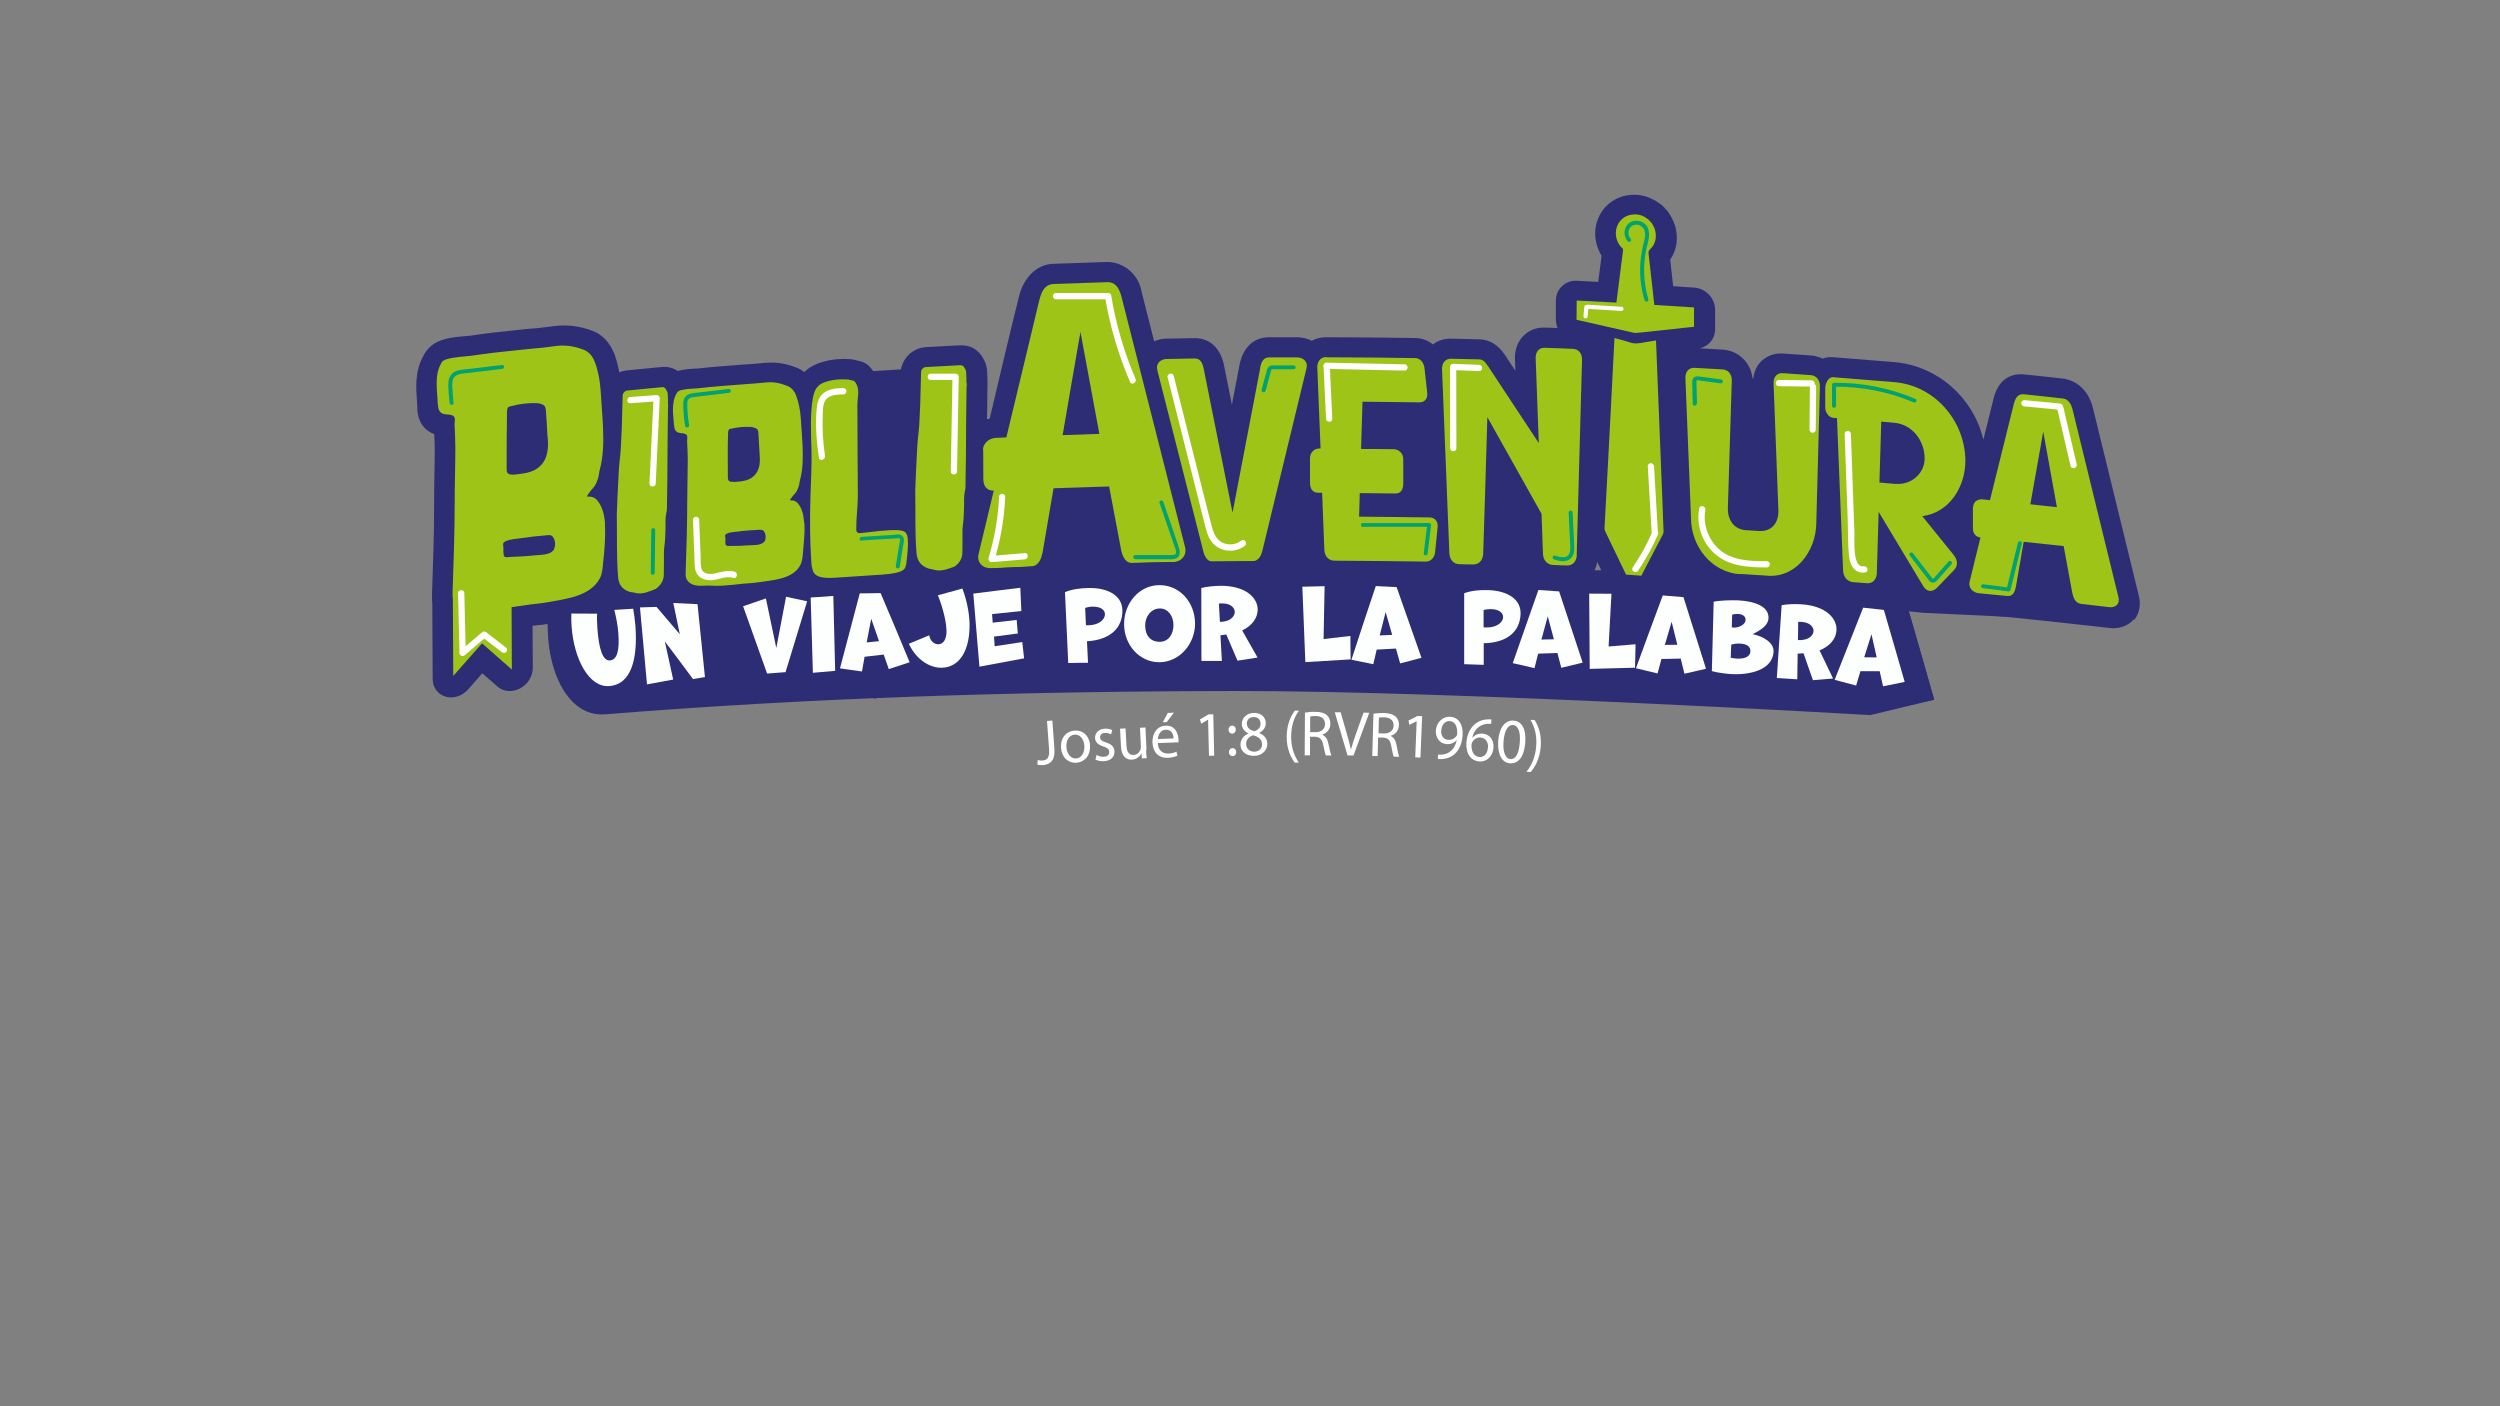 <?xml version="1.0" encoding="UTF-8"?>
<svg id="Capa_1" xmlns="http://www.w3.org/2000/svg" version="1.1" viewBox="0 0 1920 1080">
  <rect x="0" y="0" width="1920" height="1080" fill="#808080" stroke="none"/>
  <!-- Generator: Adobe Illustrator 29.7.1, SVG Export Plug-In . SVG Version: 2.1.1 Build 8)  -->
  <defs>
    <style>
      .st0 {
        fill: #2d2d76;
      }

      .st1 {
        fill: #9fc418;
      }

      .st2 {
        fill: #fff;
      }

      .st3 {
        fill: #fdffff;
      }

      .st4 {
        fill: #00a172;
      }
    </style>
  </defs>
  <g>
    <path class="st0" d="M410.9,480.1s230-22.8,537.5-32.9l-38.3-27-489.9,42.6-9.3,17.3Z"/>
    <polygon class="st0" points="1541.5 473.7 1478 470.7 1271.1 450.8 1286.3 412.5 1539.6 460 1541.5 473.7"/>
    <path class="st2" d="M530.6,326.3c1.6-5.2-1.2-9.5-1.4-14.6,0-2.3.6-4.3,3-4.9,2.8-.6,6.1-.3,9-.4,12.4-.4,24.8-.9,37.3-1.3,3.1-.1,3.1-4.9,0-4.8-14.1.5-28.2,1-42.4,1.5-5,.2-10,1-11.4,6.6-.5,2.2-.4,4.6,0,6.8.7,3.3,2.2,6.5,1.1,9.9-.9,3,3.7,4.2,4.7,1.3"/>
    <path class="st2" d="M604.8,396c3.9,10.3,8.8,22.8,2.9,33.4-5.9,10.7-19.7,11.4-30.5,11.7-3.1.1-3.1,4.9,0,4.8,12.4-.4,27.1-1.7,34.3-13.5,7.2-11.8,2.4-26-2.1-37.8-1.1-2.9-5.8-1.6-4.7,1.3"/>
    <path class="st2" d="M349.5,299.6c-4.1-8.3,3.2-13.9,10.7-14.7,7.6-.8,15.4-.8,23-1.1,16.3-.7,32.6-1.5,49-2.2,3.1-.1,3.1-5,0-4.8-20.7.9-41.5,1.9-62.2,2.8-7.2.3-16.4-.3-22.1,5.2-4.7,4.5-5.4,11.6-2.6,17.3,1.4,2.8,5.5.3,4.2-2.4"/>
    <path class="st2" d="M445.4,394.1c9.5,11.9,9.1,30.7-.9,42.1-11.3,12.8-30,14.5-45.9,15.8-3.1.3-3.1,5.1,0,4.8,17.9-1.5,38.9-3.7,50.7-19,10.5-13.6,10.2-33.8-.5-47.1-1.9-2.4-5.3,1-3.4,3.4"/>
    <path class="st2" d="M659.6,417.2c7.5-.2,14.9-.4,22.4-.6.5,0,1.4-.2,1.9,0-.3-.1,0-.4,0,.2,0,.2,0,.5,0,.7,0,1.8,0,3.6,0,5.4,0,3.8,0,7.7,0,11.6,0,3.1,4.8,3.1,4.8,0,0-4.3,0-8.6,0-12.9,0-3.6.7-8.7-3.9-9.7-1.9-.4-4-.1-5.9,0-2.1,0-4.2.1-6.2.2-4.3.1-8.7.3-13,.4-3.1,0-3.1,4.9,0,4.8"/>
    <path class="st0" d="M1638.8,475.6c-4.3,5.1-11.3,7.6-18.6,6.7-7-.8-10.6-1.2-17.6-2-1.5-.2-2.3-.3-3.9-.4-19.1-2.1-38.1-4.2-57.2-6.1-8.6-.9-12.9-1.3-21.5-2.1-7.3-.7-14.2-4.6-18.6-10.6-.8.9-1.3,1.3-2.1,2.2-4.5,4.7-10.8,7.1-17.3,6.5-7.1-.6-13.7-4.8-18-11.4-.1-.2-.3-.4-.4-.7-2.7-4.5-4.1-6.8-6.8-11.3-2.2,11.2-11.5,18.5-23.2,17.6-4.2-.3-6.2-.5-10.4-.8-12.7-1.2-22.4-11.4-23.7-23.9-10.3,13.6-26.9,20.3-43.8,19-7.7-.5-11.5-.7-19.1-1.2-21-.5-39.3-15.2-48-33.5-4.5,8.6-9,17.2-13.5,25.8-2.1,4-3.1,6-5.2,10,0,0,0,.1,0,.1-.8,2.1-2.1,4.1-3.8,5.6-.1.1-.2.2-.3.3-3,2.8-7,4.2-11.1,4-.9,0-1.8-.2-2.8-.4-5.1-1.1-9.4-4.6-11.7-9.3-1.2-2.6-2.3-4.8-3.3-6.9-3.5-7.2-6-12.5-10.2-21.2-.9,4.9-3.2,9.2-6.4,12.4-3.2,3.2-7.4,5.4-12.1,6.2,0,0,0,0,0,0-.9.2-1.9.2-2.9.3,0,0-.1,0-.2,0-.1,0-.2,0-.3,0-.4,0-.9,0-1.3,0-4.2-.2-6.2-.2-10.4-.4-.9,0-1.7-.1-2.6-.2-13-.5-26.1-1-39.1-1.4-.3.4-.5.8-.8,1.2l-48.9-1.8c-.2-.3-.4-.6-.6-.9-1.9.5-3.9.7-5.9.7-17.7-.3-35.3-.5-53-.6-6.8,0-10.3,0-17.1,0-21.1,0-42.1,0-63.2.2-5.3,0-8,0-13.4.1-6.6,0-9.9.1-16.5.2-3.3,0-9.5-.6-15-5.3-2.9,2.3-6.2,3.9-9.9,4.9h0c-2.1.6-4.4.9-6.6.9-11.9.2-17.9.4-29.8.7-1.6,0-3.5,0-5.5-.4-23.8.8-47.6,1.8-71.4,2.9-.9.1-1.8.2-2.6.2-11.9.5-17.9.8-29.8,1.3-6.7.3-13-1.8-17.8-5.7-1,.8-2.9,2.3-5.6,3.4-.3.1-.7.3-1,.4-.6.2-1.3.4-1.9.7-3.3,1.1-7.7,2.7-13,3-3.4.2-6.7-.2-9.9-1.1-.2,0-.4-.1-.7-.2h0c-1.3-.2-3.4-.6-5.7-1.5-1-.4-1.9-.8-2.8-1.3-3.9,3-7.8,4.1-9.9,4.7,0,0-.5.1-.6.2-5.7,1.4-10.7,1.9-14.9,2.1-12.1.8-18.1,1.2-30.2,2-4.2.3-8.9.6-13.6.5-7.3-.2-13.1-2.1-17.6-5.5-9.4,5.9-20.5,7.4-28.3,8.4-1.2.2-2.4.3-3.5.5-2.3.4-4.5.6-5.9.7-.9,0-1.8.1-2.7.2-.8,0-1.5.1-2.3.2-.7,0-1.4.1-2.1.2-.2,0-.5,0-.7,0-1.8.2-3.6.4-5.3.6-2.1.2-4.2.5-6.3.6-1.1,0-2.2.2-3.2.2-3.7.2-7.2.2-10.3.2-.9,0-1.9,0-2.8,0h-.2c-.8,0-1.7,0-2.5,0-2.8.1-6.3.2-10.2-.5-.2,0-.3,0-.5,0-4.4-1-8.3-2.9-11.3-5.6-.9,1-1.8,1.9-2.8,2.8-.3.2-.6.5-.8.7-1,.9-2.9,2.5-5.7,3.7-.3.2-.7.3-1,.4-.6.2-1.3.5-1.9.7-3.4,1.3-7.7,3-12.9,3.5-3.4.3-6.7.1-9.8-.7-.2,0-.4-.1-.7-.2t0,0c-1.3-.2-3.3-.4-5.7-1.2-4.4-1.6-8.2-3.9-11.1-7.1-11.1,9.5-25.6,13.1-39.6,15.3-1.6.3-3.2.5-4.6.8-2.8.5-5.4.9-7.2,1.1-1.1.1-2.3.2-3.4.4-.6,0-1.3.1-1.9.2l.2,32.2c0,6.5-3.8,12.8-9.8,15.9-2,1-4,1.7-6.1,1.9-4.1.5-8.2-.6-11.3-3.4-4.6-4.1-6.9-6.1-11.6-10.1-4.3,4.9-6.5,7.4-10.8,12.3-3,3.4-7.1,5.6-11.3,6.1-2,.3-4.1.1-6.1-.5-6-1.7-9.9-7.1-9.9-13.5l-.3-58c-.3-2.1-.2-4.1-.2-5.5,0-.3,0-.7,0-1,0-.2,0-.4,0-.7,0-.2,0-.4,0-.6.8-22.6,1.6-45.4,1.6-67.9,0-9.2.1-18.6.3-27.7,0-4.5.2-9,.2-13.4,0-4.3-.2-8.7-.4-13.3-2.9-1-6.2-3-8.8-6.4-3.3-4.4-3.9-9.4-4.2-12.1,0-.3,0-.5,0-.8,0-.4,0-.9,0-1.3,0-1.6-.2-3.4-.3-5.4-.7-9.4-1.7-22.1,4.9-34,.7-1.4,1.9-3.5,3.7-5.5.5-.6,1.1-1.2,1.7-1.7,3.8-3.4,7.7-4.7,9.8-5.3.2,0,.4-.1.6-.2,3-.9,6.1-1.5,9.8-1.9,2.1-.3,4.1-.4,6-.6,1.5-.1,3.1-.3,4.6-.4,6.5-1,13.2-1.9,19.6-2.6,4.4-.5,8.8-1,13.2-1.4,4.3-.5,8.7-.9,13.1-1.4.2,0,.4,0,.6,0,3.1-.2,6.2-.5,9.3-.9,3.1-.4,6.3-.7,9.3-1.2.2,0,.4,0,.6,0,9.3-1,18.5.2,27.8,3.7,0,0,.1,0,.2,0,7.7,3.1,13.3,9,16.7,17.5,0,.1.1.3.2.4,1.6,4.5,2.8,9.3,3.8,14.1,1.9-.8,4-1.4,6.2-1.6,10.3-1,15.5-1.5,25.9-2.5,1.7-.2,6.7-.6,11.7,2.4.3.2.6.4.9.6.1,0,.3,0,.4-.1,2.5-.6,5.1-1.1,8.2-1.4,1.6-.1,3.2-.2,4.8-.3,1.1,0,2.3-.1,3.4-.2,5.1-.6,10.3-1.1,15.4-1.5,3.4-.3,6.9-.6,10.4-.8,3.4-.2,6.8-.5,10.2-.8.2,0,.4,0,.6,0,2.3-.1,4.7-.3,7.1-.5,2.4-.2,4.8-.4,7.1-.7.2,0,.4,0,.6,0,7.8-.6,15.4.6,23.2,3.8,0,0,.1,0,.2,0,2.1.9,4,2,5.7,3.4,4.1-4.2,8.9-6.1,12.2-7.3,0,0,.1,0,.2,0,4.4-1.5,9.1-2.4,13.8-2.7,3.3-.2,6.8-.2,10.3.2.4,0,.9.1,1.3.2,1.6.3,2.9.7,3.8.9.3,0,.6.2.9.2,2.9.6,5.5,2.1,7.5,4.1,1.1,1.2,2.1,2.4,2.9,3.6,8.5-.5,12.7-.8,21.3-1.3,1.7-9.3,9.6-16.6,19.2-17.1,10.4-.6,15.6-.9,25.9-1.4,1.7,0,6.8-.3,11.7,2.9,2.5,1.7,4.6,3.9,6.2,6.8,2,3.3,3,6.6,3.2,10.1.2,2.5.2,4.9.2,7.2.2,1.9.2,3.8,0,5.7,0,8.1-.1,16.2-.3,24.1h0c.7-.2,1.4-.4,2.1-.6,7.5-31.4,14.8-63.2,22.6-94.2,3.2-12.6,12.3-24.1,26.2-24.6,13.8-.5,27.6-1,41.4-1.4,13.1,0,24.4,10,26.5,23.1,3.2,12.6,6.4,25.2,9.6,37.8,2.9-1.2,6-2,9.2-2,8.6-.2,12.9-.3,21.6-.4,17.5-.3,22,16.1,22.9,21.1,2.4,12,3.6,18,6,29.9,2.3-12.1,3.5-18.1,5.8-30.2.9-5.2,5.3-21.4,22.7-21.5,8.6,0,12.9,0,21.6,0,4,0,7.8,1,11.2,2.7,3.3-1.8,7.1-2.7,11.1-2.7,22.7,0,45.5.3,68.2.6,5.2,0,10,1.9,13.8,4.9,3.9-3,8.8-4.6,14-4.4,8.6.2,12.9.3,21.6.5,12.1.3,18.2,9.7,20.6,13.4,2.8,4.3,4.3,6.5,7.1,10.8-.1-3.6-.2-5.4-.3-9.1-.3-6.9,2-13.3,6.5-17.8,4.3-4.3,10.1-6.6,16.5-6.3,3.9.1,5.8.2,9.7.3-.8-2-1.3-4.1-1.3-6.3,0-5.9,0-8.9,0-14.8,0-4.3,1.7-8.2,4.8-11.1,3-2.8,7-4.3,11.2-4.1,0,0,16.5.9,16.5.9.2-1.8.3-2.7.6-4.4.7-5.2,1.3-10.5,2-15.7-1.2-1.9-2.2-4-3-6.2-3.1-8.7-2.4-18.1,2-25.8,4.3-7.6,11.8-12.9,20.6-14.4,2.3-.4,4.6-.5,6.9-.4,6.2.3,12.2,2.5,17.5,6.3,1.3.8,2.5,1.8,3.6,2.9,1,1,1.5,1.6,2.4,2.6.8.9,1.5,1.8,2.1,2.8,1.9,3.1,4.3,7.4,5.2,12.8,1.4,8.3-.2,16.1-4.6,22.4.8,6.8,1.5,13.6,2.3,20.4,6.5.4,9.8.6,16.3,1.1,4.3.3,8.3,2.3,11.3,5.5,3,3.2,4.6,7.4,4.6,11.6,0,6,0,9,0,14.9,0,7.2-4.9,13.1-11.8,14.6,7.1.4,10.6.6,17.7,1,6.4.4,12.2,3.2,16.5,7.9,3.6,3.9,5.8,8.9,6.4,14.3.2,0,.3,0,.5,0,.6-5.3,2.7-10,6.3-13.4,4.3-4.1,10.1-6.2,16.5-5.8,8.6.6,12.9.9,21.5,1.5,3.1.2,6.1,1.1,8.9,2.4,2.4-.9,5.2-1.3,8.1-1.1,15.7,1.2,31.4,2.5,47.1,3.8,33.1,2.8,60.8,27.4,68.3,59.6,4-16,8-32.2,8-32.2,4.7-17.9,17.7-18.5,23.1-18,11.9,1.2,17.9,1.9,29.8,3.2,4.3.5,18.7,3.6,23.4,23.2,11.7,47.8,23.4,95.7,35.1,143.6,1.8,7.1.4,13.9-3.7,18.8"/>
    <path class="st1" d="M1254.6,453.3c-5.3-11-10.6-22-15.9-33-2-4.2-4.1-8.5-6.1-12.7-.3-.8-.4-1.7-.3-2.6.7-14.3,1.5-28.5,2.3-42.8.8-15.9,1.6-31.8,2.5-47.7.7-13.7,1.4-27.4,2.1-41.1.2-4.4.5-8.8.7-13.3,0-.1,0-.3,0-.5,4.1,1.1,8.2,2.1,12.2,3.5,3,1,5.7.7,8.6.2,3.6-.7,7.3-1.2,11.1-1.8.1,3.3.3,6.5.4,9.7.4,9.3.7,18.5,1.1,27.8.4,9.2.7,18.3,1.1,27.5.4,9.1.7,18.2,1.1,27.4.4,10.1.8,20.2,1.2,30.2.3,7.9.6,15.9.9,23.8,0,.8-.1,1.8-.5,2.5-7.2,13.9-14.5,27.7-21.7,41.6-.2.3-.3.7-.4,1-.1.1-.2.2-.3.3"/>
    <path class="st1" d="M1268.5,171.3c1.3,2.1,2.5,4.3,2.9,6.8.9,5.2-.4,9.8-4.1,13.3-1.2,1.1-1.3,2-1.2,3.4,1.5,12.8,2.9,25.6,4.3,38.4,0,.3,0,.6.1,1,10.2.6,20.4,1.3,30.5,1.9,0,5,0,9.9,0,14.9-2.1.2-4.5.5-6.9.7-7.7.8-15.4,1.6-23.1,2.5-4.8.5-9.5,1.1-14.3,1.5-1.3.1-2.7-.3-4-.6-12.6-2.9-25.3-5.8-37.9-8.6-1.4-.3-2.8-.6-4-.9,0-5,0-9.9.1-14.8,10,.5,20.3,1.1,30.5,1.6.6-4.6,1.1-9,1.7-13.4,1.1-8.9,2.3-17.8,3.4-26.7.1-.9-.2-1.4-.9-2-1.7-1.6-2.9-3.6-3.7-5.8-3.1-8.9,1.8-18.1,11-19.6,4.6-.8,8.8.3,12.6,3.4.1.1.3.2.5.3.8.9,1.6,1.7,2.4,2.6"/>
    <path class="st1" d="M754.9,345.7c0-5.2,4.6-9.2,10-9.4,3.2-.1,4.8-.2,8-.4,8.5-35.3,16.9-70.6,25.4-105.8,1.8-7,4.6-11.7,10.7-12,13.8-.5,27.6-1,41.4-1.4,5.7-.2,9,3.8,10.9,11.2,16.3,64.1,32.6,128.1,48.8,192.2,1.8,6.9-3.5,11.6-9.7,11.7-11.9.2-17.9.4-29.8.7-6.2.2-8.5-4.4-9.8-11.3-3-15.9-6-31.8-9-47.6-14.2.4-28.4.9-42.7,1.4-2.7,16.1-5.5,32.2-8.2,48.2-1.3,7-3.5,11.7-9.7,11.9-11.9.5-17.9.8-29.8,1.3-6.2.3-11.6-4.1-9.8-11.1,3.9-16.2,7.7-32.3,11.6-48.5-5.1.2-8-3.4-8-8.6,0-9.1,0-13.7-.1-22.8M844.3,333.2c-4.8-26.1-9.7-52.2-14.5-78.3-4.6,26.4-9.2,52.8-13.7,79.3,11.3-.4,17-.6,28.3-1"/>
    <path class="st1" d="M967.7,282.9c.9-5,2.6-8.4,7-8.4,8.6,0,12.9,0,21.6,0,4.5,0,8.4,3.3,7.1,8.3-11.3,46.6-22.6,93.2-33.8,139.8-1.3,5.4-3.7,8.4-7.8,8.4-12,.1-18,.2-29.9.4-4.5,0-6.5-3.2-7.8-8.2-11.8-46.3-23.5-92.7-35.3-139-1.3-5,2.6-8.4,7-8.5,8.6-.2,12.9-.3,21.6-.4,4.5,0,6.1,3.2,7.1,8.2,7.4,36.7,14.8,73.5,22.1,110.2,7.1-36.9,14.1-73.8,21.2-110.7"/>
    <path class="st1" d="M1018.5,274.4c22.7,0,45.5.3,68.2.6,3.9,0,6.7,3.2,7.3,7.6.9,7.6,1.3,11.4,2.1,19,.6,4.4-2,7.5-5.9,7.4-14.6-.2-29.2-.4-43.8-.5-.4,12.1-.7,24.2-1.1,36.3,10,0,15.1.1,25.1.2,3.9,0,7.3,3.2,7.3,7.6,0,7.6,0,11.4,0,19,0,4.4-2,7.5-5.9,7.4-11-.1-16.5-.2-27.5-.3-.2,7.3-.3,10.9-.5,18.1,18.1.1,36.2.4,54.3.6,3.9,0,6.5,3.2,6,7.6-.8,7.6-1.2,11.4-1.9,18.9-.5,4.4-3.3,7.4-7.2,7.4-23.4-.3-46.7-.6-70.1-.7-4.5,0-7.6-3.4-7.8-8.4-.6-14.6-1.1-29.2-1.7-43.8-1.3,0-2,0-3.3,0-3.9,0-6-3.1-6-7.5,0-7.6,0-11.4,0-19,0-4.4,3.3-7.5,7.2-7.5h.9c-.8-20.6-1.7-41.3-2.5-61.9-.2-5,2.6-8.3,7-8.3"/>
    <path class="st1" d="M1211,426.3c-.2,5-3.3,8.2-7.8,8-4.2-.2-6.2-.2-10.4-.4-4.5-.2-7.6-3.6-7.8-8.6-.4-12.3-.7-18.4-1.1-30.7-13.9-24.7-27.7-49.5-41.6-74.2-1,38-2.1,66.9-3.2,104.9-.2,5-3.3,8.3-7.8,8.2-4.2,0-6.2-.1-10.4-.2-4.5,0-7.6-3.5-7.8-8.5-1.9-50.1-3.7-91.1-5.6-141.1-.2-5,2.6-8.3,7-8.2,8.6.2,12.9.3,21.6.5,2.4,0,4.3,1.4,7.1,5.8,12.9,19.5,25.7,39,38.6,58.5-.8-21.7-1.6-43.4-2.4-65.1-.2-5,2.6-8.3,7-8.1,8.6.3,12.9.4,21.5.8,4.5.2,7.3,3.6,7.1,8.6-1.4,50-2.7,100-4.1,149.9"/>
    <path class="st1" d="M1336.6,441c-22.2-1.3-37.9-21.5-37.9-43.1-1.4-35.8-2.8-71.6-4.3-107.4-.2-5,2.6-8.2,7-8,8.6.5,12.9.7,21.5,1.2,4.5.3,7.3,3.8,7.1,8.8-1,32.5-2,65.1-3,97.6-.3,9.8,5.3,16.6,14,17.1,4,.3,6,.4,10,.6,9.3.6,15.2-5.9,14.8-16.1-1.2-32.4-2.4-64.8-3.7-97.2-.2-5,2.6-8.2,7-7.9,8.6.6,12.9.9,21.5,1.5,4.5.3,7.2,3.9,7.1,8.9-.9,35-1.9,70-2.8,105-.3,21.3-15.9,42.9-39.3,40-7.6-.5-11.5-.7-19.1-1.2"/>
    <path class="st1" d="M1441.4,440.2c-.2,5-3.3,8.1-7.7,7.7-4.2-.3-6.2-.5-10.4-.8-4.4-.3-7.6-3.9-7.8-8.9-1.6-39-3.1-78-4.7-117.1-1.1,0-1.7-.1-2.8-.2-3.9-.3-6.1-4.8-6.2-7.3,0-6.3,0-9.4,0-15.6,0-3.3,2.2-8.6,6.1-8.3,15.7,1.2,31.4,2.5,47.1,3.8,30.8,2.6,54,29.5,54.4,59.9.2,20-11.9,40.3-33.1,43,8.1,10,16.2,19.9,24.2,29.9,3,3.8,3.4,8.2.2,11.5-5.3,5.5-8,8.3-13.3,13.8-1.5,1.5-3.5,2.4-5.4,2.2s-3.5-1.4-4.8-3.4c-11.4-19.1-22.9-38.2-34.4-57.3-.5,15.7-.9,31.5-1.4,47.2M1456,371.6c11.9,1,22.2-8.1,22.1-19.5,0-13.5-9.2-26-23.1-27.4-4.1-.3-6.1-.5-10.2-.9-.5,15.6-1,31.2-1.4,46.8,5,.4,7.6.6,12.6,1.1"/>
    <path class="st1" d="M1515.4,389.3c0-3.8,3.3-6.1,7.2-5.8,2.3.2,3.4.3,5.7.6,6.1-24.6,12.2-49.2,18.3-73.8,1.3-4.9,3.3-8,7.7-7.5,11.9,1.2,17.9,1.9,29.8,3.2,4.1.4,6.5,3.6,7.8,9.2,11.7,47.9,23.4,95.8,35.1,143.6,1.3,5.2-2.5,8-7,7.5-8.6-1-12.9-1.5-21.5-2.5-4.4-.5-6.1-4-7.1-9.1-2.6-14.1-3.9-21.2-6.5-35.3-12.3-1.3-18.4-2-30.7-3.3-2.4,13.6-3.6,20.4-5.9,34-.9,4.9-2.5,8.1-7,7.6-8.6-.9-12.9-1.3-21.5-2.1-4.4-.4-8.4-4.1-7.1-9,3.3-13.5,5-20.3,8.3-33.8-3.7-.4-5.8-3.3-5.8-7,0-6.6,0-9.9,0-16.5M1579.7,389.5c-3.5-19.3-7-38.7-10.5-58-3.3,18.6-6.6,37.2-9.9,55.8,8.1.9,12.2,1.3,20.4,2.2"/>
    <path class="st1" d="M513,310q0-.2,0-.4c0-2.4,0-4.7-.2-7,0-1.3-.6-2.4-1.2-3.3-.4-.7-.8-1.3-1.3-1.6-.8-.5-1.7-.4-2.5-.3-10.3,1-15.5,1.5-25.9,2.5-2,.2-3.6,1.9-3.7,3.9-.3,10.2-.4,15.4-.7,25.6-.2,4.9-.4,9.9-.7,14.8-.4,5.9-1.3,11.8-1.6,17.9-.7,12.5-1.2,25.1-1.5,32.9.3,16.1-.3,32.5,1,48.3.5,5.7,3.2,9.3,8.5,11.1,1.5.6,3.4.4,4.9,1,5.5,1.3,10.4-1.2,15.3-3,.6-.2,1.1-.9,1.7-1.3,3-2.7,4.7-5.9,4.7-10.1,0-3.4,0-7,.1-10.6,0-3.4-.2-7,.3-10.4.7-4.8.7-9.3.9-14.1,0-4.2-.2-8.3.7-12.5.4-1,.3-2.1.4-3.3,0-6.7.3-13.7.3-20.4,0-10.1.1-20.7.2-31,0-8.2.3-16.7.3-25,.2-1.3.2-2.5,0-3.8"/>
    <path class="st1" d="M742.2,293.4v-.4c0-2.4,0-4.7-.2-7,0-1.3-.6-2.4-1.2-3.4-.4-.7-.8-1.3-1.3-1.6-.8-.5-1.7-.5-2.5-.5-10.4.5-15.6.8-25.9,1.4-2,.1-3.6,1.8-3.7,3.8-.3,10.2-.4,15.3-.7,25.6-.2,4.9-.4,9.9-.7,14.8-.4,5.9-1.3,11.8-1.6,17.8-.7,12.5-1.2,25-1.5,32.8.3,16.1-.3,32.6,1,48.3.5,5.7,3.3,9.4,8.6,11.4,1.5.7,3.4.6,4.9,1.2,5.5,1.6,10.4-.7,15.3-2.3.6-.2,1.1-.8,1.7-1.2,3-2.6,4.7-5.7,4.7-9.9,0-3.4,0-7,.1-10.6,0-3.4-.2-7,.3-10.4.7-4.8.7-9.3.9-14,0-4.2-.2-8.3.7-12.5.4-1,.3-2.1.4-3.2,0-6.7.2-13.7.3-20.4,0-10.1.1-20.7.2-31,0-8.2.3-16.6.3-25,.2-1.3.2-2.5,0-3.8"/>
    <path class="st1" d="M617.8,401.6c.4,7.7-.5,15.9-1.2,23.5-.2,2.8-.5,5.9-1.8,8.6-5.6,11.2-21.4,11.8-31.7,13.4-4.1.7-8.4.8-12.5,1.2-4.8.5-9.7,1.1-14.5,1.4-3.9.3-8,.2-11.9,0-3.4,0-6.9.5-10.2-.2-3-.6-6.1-2.5-7-5.6-.6-1.5-.4-3.4-.4-5.1.6-17.9,1.2-35.9,1.2-53.8,0-10.5.4-21.3.4-31.8,0-4.7-.3-9.7-.5-14.5,0-1.8.9-4.3-1.3-5.4-2.4-1.1-5.7,0-7.6-2.7-1-1.2-1-3-1.2-4.6-.5-6.8-2.2-16.8,2-23.8.2-.4.6-1,.9-1.4.8-.6,1.7-.9,2.6-1.2,4.7-1.2,9.5-1,14.1-1.5,4.8-.5,10-1.1,15.1-1.5,6.8-.6,13.7-1.1,20.6-1.6,5-.3,10.5-.8,15.5-1.3,5.7-.6,11.2.6,16.3,2.7,3.4,1.4,5.6,4.2,6.8,7.6,2,5.4,3.1,11.3,3.5,17.3.5,7.3,1.1,14.5,1.4,21.8.3,8.6.3,17.4-2.1,26-.2,1.2-.4,2.3-.6,3.3-.7,2.5-1.5,4.8-3.4,6.9-1.3,1.2-2.4,3-3.8,4.8.6.1,1.1.3,1.9.2,2.1.2,3.8,1.2,4.9,3,2.9,3.6,4,9.2,4.2,13.9M587.5,409.4c-.4-.9-1-1.9-1.9-2.3-.7-.3-1.7-.2-2.6-.2-5.2.3-10.8.5-15.9,1.3-1.8.3-10.9.4-10.2,3.7.4,1.7.1,3.5.2,5.1,0,.7.2,1.7.8,2,.4.2.8.1,1.1.3.4,0,.8,0,1.1,0,5.1,0,10.2-.1,15.5-.5,3.6-.3,9.8.3,11.9-3.6.7-1.8.7-3.8,0-5.7M563.5,370.2c5.1-.4,11.1-.6,15.3-4.5,2.6-2.3,3.9-5.4,4.5-8.7.5-3.3.2-6.8,0-9.8-.4-4.5-.4-9.4-.8-14.1,0-1.1-.2-2.3-.8-3.3-1.1-1.2-3-1.6-4.7-1.9-5.1-.3-10.4.1-15.3,1.3-.8,0-1.5.3-2.1.9-.2.6-.2,1.1-.4,1.5-.5,11.8-.2,23.5-.2,35,0,.7.1,1.7.4,2.2.2.4.6.8,1.1,1,.7.3,2.1.4,3,.3"/>
    <path class="st1" d="M697.1,413.2c.6,6-.2,12.2-.9,18.2-.2,2-.5,4.4-1.9,5.8s-3.2,1.9-4.9,2.4c-4,1-7.7,1.4-11.9,1.7-10,.6-20.2,1.3-30.2,2-4,.3-8.1.6-12.1.5-3.6-.1-7.6-.8-9.7-3.3-1.5-1.8-1.9-4.6-2.3-7-1.2-17.3-1.3-34.1-.8-51.3.3-12.4,1.2-25.2.8-37.5-.4-12.6-1.1-26.5,1.1-39.2.7-3.3,1.7-6.7,4.1-9,1.5-1.6,3.6-2.5,5.7-3.2,5.8-1.9,11.7-2.3,17.6-1.8,1.5.3,2.8.8,4.2,1,3.6,3.7,3.5,8.5,2.9,13.2-.5,4.2-.3,8.5-.3,12.7,0,9.6,0,19.3.1,28.7,0,11.7.3,23.3.2,34.9-.1,8.1-1.3,16.4-1.2,24.6,0,.7,0,1.5.6,2,.2.2.2.4.4.4.8.5,1.7.5,2.6.4,9.6-1,19.3-2.6,28.9-2.2,2.1.3,4,.4,5.3,1.8,1.1,1.1,1.5,2.7,1.7,4.2"/>
    <path class="st1" d="M464.7,402.8c-.3-6-1.8-13.2-5.4-17.7-1.5-2.3-3.7-3.5-6.3-3.7-1,.1-1.7,0-2.4-.2,1.7-2.4,3.1-4.7,4.8-6.3,2.4-2.7,3.4-5.7,4.3-9,.2-1.2.5-2.7.7-4.2,3.1-11.3,3.2-22.5,2.7-33.6-.4-9.4-1.3-18.6-1.8-28-.5-7.7-1.9-15.3-4.5-22.1-1.6-4.4-4.4-7.8-8.8-9.5-6.5-2.5-13.3-3.7-20.9-2.8-6.5,1-13.3,1.7-19.9,2.2-9,1-17.7,1.8-26.4,2.8-6.5.8-13.1,1.6-19.4,2.6-6,.7-12.1.8-18.1,2.5-1.2.4-2.4.8-3.4,1.6-.5.5-1,1.3-1.2,1.9-5.3,9.2-2.8,21.5-2.5,30.7.3,2.2.3,4.3,1.5,5.9,2.4,3.3,6.5,1.8,9.7,3.1,2.9,1.3,1.7,4.4,1.7,6.8.3,6.3.6,12.6.6,18.6,0,13.5-.5,27.3-.5,40.9,0,23-.8,46.1-1.6,69.2,0,1.8-.1,3.7.2,5.4.1,19.7.2,39.5.3,59.2,8.8-10,13.2-15,22.1-25,9.2,8,13.7,12.1,22.9,20.1,0-16-.2-31.9-.2-47.9,3.7-.5,7.4-1.1,11.2-1.6,5.3-.9,10.8-1.1,16-2.1,14.4-2.6,33.3-4.6,40.6-18.5,1.8-3.3,2.1-7.5,2.4-11.2,1.2-10.1,2-20.4,1.5-30.3M389.4,315.2c.2-.5.2-1.2.5-2,.7-.8,1.7-1.2,2.7-1.3,6.3-1.7,13.1-2.5,19.6-2.3,2.2.2,4.6.7,6.1,2.2.7,1.4,1,2.8,1,4.3.5,6,.8,12.1,1.1,18.1.5,4.1.8,8.4,0,12.6-.7,4.2-2.4,8.3-5.8,11.3-5.3,5.2-13.1,5.6-19.6,6.4-1.2.1-2.9,0-3.9-.3-.7-.4-1.2-.6-1.5-1.3-.5-.7-.5-1.9-.5-2.9,0-15,0-30,.3-45M425.8,421.4c-2.6,5.2-10.6,4.6-15.2,5.1-6.8.8-13.3,1-19.9,1.3-.5,0-1,.1-1.5.2-.5-.2-1-.1-1.5-.3-.7-.4-1-1.6-1-2.6-.3-2.2.2-4.4-.3-6.5-1-4.3,10.6-4.7,13.1-5.2,6.8-1,13.6-1.8,20.3-2.3,1.2-.1,2.4-.3,3.4.1,1.2.6,1.9,1.7,2.4,2.9,1,2.3,1,5,0,7.3"/>
    <path class="st2" d="M810.9,229.9c13.4,0,26.7,0,40.1,0-.8-.6-1.6-1.2-2.3-1.8,3.7,22.5,10.2,44.4,19.2,65.3,1.2,2.8,5.4.4,4.2-2.4-8.8-20.5-15.1-42.1-18.7-64.2-.2-1-1.3-1.8-2.3-1.8-13.4,0-26.7,0-40.1,0-3.1,0-3.1,4.8,0,4.8"/>
    <path class="st2" d="M767.3,381.5c-.7,16-3.5,31.8-8.1,47.1-.4,1.4.8,3.2,2.3,3.1,8.5-.7,17-1.4,25.5-2.1,3.1-.3,3.1-5.1,0-4.8-8.5.7-17,1.4-25.5,2.1.8,1,1.6,2,2.3,3.1,4.7-15.7,7.5-32,8.2-48.4.1-3.1-4.7-3.1-4.8,0"/>
    <path class="st2" d="M896.8,290c7.5,29.7,15,59.4,22.5,89.1,1.9,7.4,3.7,14.9,5.6,22.3,1.4,5.4,2.6,11.2,6.3,15.5,6.1,7.1,17.3,8,24.7,2.4,2.5-1.8,0-6-2.4-4.2-4,3-9.1,3.9-13.8,2-6.1-2.4-8-8.6-9.5-14.5-3.3-12.6-6.4-25.3-9.6-37.9-6.4-25.4-12.8-50.7-19.2-76.1-.8-3-5.4-1.7-4.7,1.3"/>
    <path class="st2" d="M1018.8,283.3c20,.4,39.9.9,59.9,1.3,3.1,0,3.1-4.8,0-4.8-20-.4-39.9-.9-59.9-1.3-3.1,0-3.1,4.8,0,4.8"/>
    <path class="st2" d="M1016.5,281.3c.6,13.4,1.3,26.9,1.9,40.3.1,3.1,5,3.1,4.8,0-.6-13.4-1.3-26.9-1.9-40.3-.1-3.1-5-3.1-4.8,0"/>
    <path class="st2" d="M1135.9,280.2c-6.6-.3-13.3-.5-19.9-.8-1.3,0-2.4,1.1-2.4,2.4,0,20.8,0,41.6.1,62.4,0,3.1,4.8,3.1,4.8,0,0-20.8,0-41.6-.1-62.4-.8.8-1.6,1.6-2.4,2.4,6.6.3,13.3.5,19.9.8,3.1.1,3.1-4.7,0-4.8"/>
    <path class="st2" d="M1258.1,438.2c5.9-8.7,11-18,15.2-27.6.5-1.2.4-2.6-.9-3.3-1-.6-2.8-.3-3.3.9-4.2,9.7-9.2,18.9-15.2,27.6-1.7,2.6,2.4,5,4.2,2.4"/>
    <path class="st2" d="M1273.3,409.4c-1-17.1-2-34.2-3-51.3-.2-3.1-5-3.1-4.8,0,1,17.1,2,34.2,3,51.3.2,3.1,5,3.1,4.8,0"/>
    <path class="st2" d="M1219.3,237.2c8.7.5,17.4,1,26,1.6.9,0,1.6-.8,1.6-1.6s-.7-1.6-1.6-1.6c-8.7-.5-17.4-1-26-1.6-.9,0-1.6.8-1.6,1.6s.7,1.6,1.6,1.6"/>
    <path class="st2" d="M1216.7,235.8c-.2,2.4-.4,4.7-.6,7.1,0,.4.2.9.5,1.1.3.3.7.5,1.1.5.4,0,.8-.2,1.1-.5.3-.3.4-.7.5-1.1.2-2.4.4-4.7.6-7.1,0-.4-.2-.9-.5-1.1-.3-.3-.7-.5-1.1-.5-.4,0-.8.2-1.1.5-.3.3-.4.7-.5,1.1"/>
    <path class="st2" d="M1366.2,296.6l25.1.3c3.1,0,3.1-4.8,0-4.8l-25.1-.3c-3.1,0-3.1,4.8,0,4.8"/>
    <path class="st2" d="M1390,297.1c-.1,11-.2,21.9-.3,32.9,0,3.1,4.8,3.1,4.8,0l.3-32.9c0-3.1-4.8-3.1-4.8,0"/>
    <path class="st2" d="M1416.7,333.4c.8,21.5,1.5,42.9,2.3,64.4.4,10.1,0,20.4,1.2,30.4.8,6.6,4.9,12.7,12.3,11.4,3.1-.5,1.8-5.2-1.3-4.7-8.7,1.5-6.8-20.9-7-25.9-.3-8.2-.6-16.4-.9-24.6-.6-17-1.2-34.1-1.8-51.1-.1-3.1-4.9-3.1-4.8,0"/>
    <path class="st2" d="M1554.7,312.1c9.1.9,18.2,1.8,27.3,2.6,1.3.1,2.4-1.2,2.4-2.4s-1.1-2.3-2.4-2.4c-9.1-.9-18.2-1.8-27.3-2.6-1.3-.1-2.4,1.2-2.4,2.4s1.1,2.3,2.4,2.4"/>
    <path class="st2" d="M1580.1,314.6c3.4,14.4,6.7,28.9,10.1,43.3.7,3,5.4,1.7,4.7-1.3l-10.1-43.3c-.7-3-5.4-1.7-4.7,1.3"/>
    <path class="st2" d="M351.8,455.6c.4,15.2.8,30.4,1.1,45.7,0,3.1,4.9,3.1,4.8,0-.4-15.2-.8-30.4-1.1-45.7,0-3.1-4.9-3.1-4.8,0"/>
    <path class="st2" d="M357,503.1c5.5-4.7,11-9.3,16.5-14,1-.8.9-2.5,0-3.4s-2.4-.8-3.4,0c-5.5,4.7-11,9.3-16.5,14-1,.8-.9,2.5,0,3.4,1,1,2.4.8,3.4,0"/>
    <path class="st2" d="M370.4,489.3c5,3.8,9.9,7.7,14.9,11.5,1,.8,2.5,1,3.4,0,.8-.9,1.1-2.6,0-3.4-5-3.8-9.9-7.7-14.9-11.5-1-.8-2.5-1-3.4,0-.8.9-1.1,2.6,0,3.4"/>
    <path class="st2" d="M484.1,309.7c6.7-.5,13.5-1,20.2-1.5-.8-.8-1.6-1.6-2.4-2.4-1,21.8-2.1,43.7-3.1,65.5-.1,3.1,4.7,3.1,4.8,0,1-21.8,2.1-43.7,3.1-65.5,0-1.2-1.2-2.5-2.4-2.4-6.7.5-13.5,1-20.2,1.5-3.1.2-3.1,5,0,4.8"/>
    <path class="st2" d="M714.8,291.8c6.4,0,12.7,0,19.1,0l-2.4-2.4c-.4,24.2-.9,48.5-1.3,72.7,0,3.1,4.8,3.1,4.8,0,.4-24.2.9-48.5,1.3-72.7,0-1.3-1.1-2.4-2.4-2.4-6.4,0-12.7,0-19.1,0-3.1,0-3.1,4.8,0,4.8"/>
    <path class="st2" d="M1305,390.4c-2.3,12.4,1.9,25.4,11.1,34.1,11,10.5,26.5,11.3,40.8,11.3,3.1,0,3.1-4.8,0-4.8-12.7,0-27-.3-36.9-9.4-8.1-7.5-12.3-19-10.3-29.9.6-3-4.1-4.3-4.7-1.3"/>
    <path class="st2" d="M532.2,399.2c.3,6.9.5,13.8.8,20.7.1,3.5.3,6.9.4,10.4.1,2.9,0,6,1,8.7,1.8,4.8,6.7,6.7,11.5,6.6,5.7-.1,11.4-3.6,17.1-1.8,3,1,4.2-3.7,1.3-4.7-5.4-1.7-10.5.4-15.8,1.4-4.2.8-9.2.2-10-4.7-.5-2.7-.3-5.7-.4-8.5-.1-3-.2-6-.4-9.1-.2-6.3-.5-12.7-.7-19-.1-3.1-4.9-3.1-4.8,0"/>
    <path class="st2" d="M633.6,350.2c-1.6-10.8-2.2-21.7-1.7-32.6.2-4.3.1-9.6,4.1-12.3,3.3-2.3,7.8-2.3,11.7-2.4,3.1,0,3.1-4.9,0-4.8-4.6,0-9.5.3-13.6,2.7-4.6,2.6-6.3,7.4-6.8,12.4-1.3,12.7-.2,25.8,1.6,38.3.4,3.1,5.1,1.8,4.7-1.3"/>
    <path class="st4" d="M348.3,309.5c-.3-4-.7-8-.9-12-.2-2.8-.2-6.3,2-8.4,2.4-2.3,6.5-2.2,9.5-2.6,4.2-.5,8.4-1,12.6-1.5,4.7-.6,9.4-1.1,14.1-1.7.8,0,1.5-.6,1.5-1.5s-.7-1.6-1.5-1.5c-8.9,1.1-17.8,2.1-26.7,3.2-3.6.4-7.8.5-10.8,2.7-3,2.2-3.8,5.8-3.8,9.3,0,4.6.6,9.3,1,14,.1,1.9,3.2,2,3,0"/>
    <path class="st4" d="M500.2,407.1l-.4,32.8c0,2,3,2,3,0l.4-32.8c0-2-3-2-3,0"/>
    <path class="st4" d="M529.2,326.4c-.6-3.5-1-7-1.2-10.6-.1-1.7-.2-3.5-.2-5.2,0-1.3,0-2.7.8-3.8.7-1,2-1.4,3.2-1.7,1.6-.3,3.2-.4,4.7-.6,3.7-.4,7.3-.9,11-1.3,4.1-.5,8.2-1,12.3-1.5.8,0,1.5-.6,1.5-1.5s-.7-1.6-1.5-1.5c-7.9.9-15.9,1.9-23.8,2.8-3.1.4-7,.4-9.3,2.8-2.4,2.5-2,6.5-1.9,9.7.2,4.4.6,8.8,1.4,13.2.1.8,1.1,1.3,1.9,1.1.9-.2,1.2-1.1,1.1-1.9"/>
    <path class="st4" d="M661.6,415.1c7-.4,14-.9,21-1.3,1.7-.1,3.5-.2,5.2-.3.8,0,1.6-.1,2.4-.1.3,0,.7,0,.9.3.3.4.1,1.1,0,1.6,0,.8-.2,1.5-.4,2.3-.3,1.7-.6,3.5-.8,5.2-.6,3.9-1.3,7.8-1.9,11.8-.1.8.2,1.6,1.1,1.9.7.2,1.7-.2,1.9-1.1.6-3.8,1.2-7.5,1.8-11.3.3-1.9.6-3.8.9-5.6.3-1.6.7-3.3.4-4.9-.3-1.5-1.4-2.7-2.9-3-1.7-.3-3.6,0-5.4.2l-11.2.7c-4.3.3-8.6.6-12.9.8-1.9.1-2,3.2,0,3"/>
    <path class="st4" d="M871.6,429.5c5.5,0,10.9,0,16.4,0h8c2.2,0,4.7.3,6.8-.5,5.1-1.8,3-7.5,1.7-11.2-1.7-5-3.4-10-5.1-15-2-5.8-4-11.6-6-17.4-.6-1.8-3.6-1.1-2.9.8l9.8,28.4c.8,2.3,1.6,4.6,2.4,6.9.4,1.3,1.1,3.4-.3,4.3-.7.4-1.6.5-2.3.5-1.3,0-2.5,0-3.8,0-2.5,0-5,0-7.5,0-5.7,0-11.3,0-17,0-2,0-2,3,0,3"/>
    <path class="st4" d="M972,300.2c1.2-4.6,2.5-9.2,3.7-13.8.1-.5.3-1.1.4-1.6.1-.4.2-.7.4-1,0,0,0-.1.2-.2-.1,0,.1,0,.1,0,.1,0,.2,0,.3,0-.1,0,.3,0,.4,0,.3,0,.6,0,.9,0,2.4,0,4.7,0,7.1,0,2.7,0,5.3,0,8,0,2,0,2-3,0-3-5,0-10.1,0-15.1,0-1.2,0-2.4,0-3.4.6-1.1.6-1.6,1.7-1.9,2.8-.7,2.4-1.3,4.8-2,7.2-.7,2.7-1.5,5.5-2.2,8.2-.5,1.9,2.4,2.7,2.9.8"/>
    <path class="st4" d="M1046.7,404.6h50.9c0,0-1.5-1.4-1.5-1.4-.9,7.3-1.8,14.6-2.7,21.9-.2,1.9,2.8,1.9,3,0,.9-7.3,1.8-14.6,2.7-21.9.1-.8-.8-1.5-1.5-1.5h-50.9c-2,0-2,3,0,3"/>
    <path class="st4" d="M1252.3,183.3c-2.7-2.9-2.1-8.3,1.6-10.1,4-2,8.7.7,9.4,4.9.5,2.5-.1,5.2-.7,7.6-.7,2.7-1.4,5.4-1.8,8.2-1,5.7-1.4,11.6-1.1,17.4.3,6.5,1.4,13,3.3,19.3.6,1.9,3.5,1.1,2.9-.8-3.9-13.2-4.3-27.3-1-40.7,1.3-5.2,3.1-11.7-.8-16.3-3.1-3.6-9-4.4-12.8-1.6-4.5,3.3-4.8,10.2-1.2,14.2,1.3,1.4,3.5-.7,2.2-2.2"/>
    <path class="st4" d="M1303.3,309.9c-.1-5.2-.3-10.5-.4-15.7,0-.5,0-.9,0-1.4,0-.5,0,.2,0,0,0-.1,0-.2,0-.3,0,0,0-.2,0-.3-.1.3,0,0,0-.1-.2.3.1-.1,0,0-.1.1.3-.1,0,0,0,0,.6-.1.3,0,.5,0,1.1,0,1.4,0,2.6.3,5.2.7,7.8,1.1,2.9.4,5.8.8,8.8,1.2.8.1,1.6-.2,1.9-1.1.2-.7-.2-1.8-1.1-1.9-5.5-.7-11.1-1.5-16.6-2.2-1.3-.2-2.7-.4-3.9.3-1.2.7-1.7,1.9-1.8,3.2-.1,1.2,0,2.5,0,3.7,0,1.4,0,2.8.1,4.2,0,3.2.2,6.3.2,9.5,0,.8.7,1.5,1.5,1.5s1.5-.7,1.5-1.5"/>
    <path class="st4" d="M1466.9,426.9c3.9,5,7.8,10,11.7,15.1,1,1.3,2,2.5,2.9,3.8.8,1.1,2,1.9,3.4,1.7,1.5-.2,2.4-1.3,3.4-2.4,1-1.2,2.1-2.4,3.1-3.5,2.4-2.7,4.9-5.5,7.3-8.2.5-.6.6-1.5,0-2.2-.6-.6-1.6-.6-2.2,0l-5.9,6.7c-1,1.1-2,2.3-3,3.4-.9,1-1.7,2.2-2.7,3-.3.2-.3.2-.5.1-.4-.2-.8-.9-1.1-1.2-.9-1.2-1.8-2.3-2.7-3.5-1.8-2.4-3.7-4.7-5.5-7.1-2-2.6-4.1-5.3-6.1-7.9-.5-.6-1.6-.5-2.2,0-.6.6-.5,1.5,0,2.2"/>
    <path class="st4" d="M1549.8,416.7c-2.9,11.9-5.8,23.7-8.7,35.6.5-.4,1-.7,1.5-1.1-6.6-.8-13.2-1.7-19.7-2.5-.8-.1-1.5.8-1.5,1.5s.7,1.4,1.5,1.5c6.6.8,13.2,1.7,19.7,2.5.6,0,1.3-.5,1.5-1.1,2.9-11.9,5.8-23.7,8.7-35.6.5-1.9-2.5-2.7-2.9-.8"/>
    <path class="st4" d="M1410.1,311.7c0-5.4,0-10.8,0-16.2l-1.5,1.5c20.9-.2,41.8,3.8,61,12,1.8.8,3.3-1.9,1.5-2.6-19.7-8.4-41.1-12.7-62.6-12.4-.8,0-1.5.7-1.5,1.5,0,5.4,0,10.8,0,16.2,0,2,3,2,3,0"/>
    <path class="st4" d="M1204.7,393.5c.3,6.7.6,13.5,1,20.2.1,3,.5,6.1.2,9-.2,2.2-1.3,4.3-3.5,5-2.6.7-5.6-.2-8.1-1-1.9-.6-2.7,2.3-.8,2.9,2.7.9,5.6,1.7,8.4,1.3,3-.4,5.3-2.2,6.4-5,1.1-2.7.7-5.8.6-8.7-.2-3.7-.4-7.4-.5-11.1-.2-4.2-.4-8.3-.6-12.5,0-1.9-3.1-2-3,0"/>
    <path class="st0" d="M1464.1,463.3l21.3,74.1-48.9,11.8s-317.1-18.6-487-18.5c-173.4.2-332,5.6-484.7,17.9-20.8,1.7-32.1-16.4-37-28.4-8.6-21.1-7.1-41.6-7.1-49.6,156.9-22.8,338.8-39.3,541-39.6,186.3-.4,355,13,502.4,32.3"/>
    <path class="st0" d="M466.6,545c-24,0-42.8-25.5-45.7-62-.3-3.9-.4-8-.3-12.3l9.8-5.9s16-3.1,19.1-3.1l9.9-5.9,24.1,2,15.9-1,4.4,7.6c.9,5.2,1.6,10.1,1.9,15.1,4,56.3-24.3,64.5-36.7,65.4-.8,0-1.7,0-2.5,0"/>
    <path class="st0" d="M480.9,460.4l23.8-.8-.9-4.3,14.2-3.3c7.4.3,34.1,1.6,34.1,1.6l8.9,81.5-36.7,5.9-1.4-1.9-2.6.5c-8,1.5-12,2.2-20,3.7l-19.4,3.6v-86.5Z"/>
    <path class="st0" d="M572.1,523.2c-7.3-20.6-11-30.9-18.4-51.5l-6.1-17.1,17-1.3c7-2.4,19.1-1.3,19.1-1.3l5.9,1.5,8-4.5,3.9.3,9.7,2.7s6-9.3,12.5-7.9l19.2,4.1-5.8,18.8c-6.7,21.7-10,32.6-16.6,54.4l-3.6,11.8-26.5,2-13.7,1.1-4.6-13Z"/>
    <path class="st0" d="M606.6,446.1s24.5-1.6,31.5-2.1l18.5,3.2,3.2,84.6s-27.1,2.4-33.9,3l-19,1.7-.3-90.4Z"/>
    <path class="st0" d="M670.9,535.2s-21.5-3.1-28.3-4.1l-20-2.8,5.1-19.5c6-23.1,9.1-34.6,15.2-57.7l4-4.5,30.1-3.4h10.8l5.1,5.4c9,21.3,13.5,31.9,22.4,53.2l7.5,17.9-18.5,6.1c-6.4,2.1-27.2,9-27.2,9l-.2,1.3-2.5-.4-2.9,1-.5-1.5Z"/>
    <path class="st0" d="M722.9,530.8c-16.9,0-33.1-11.3-41.2-28.8l-7.9-17s26.6-11,32.5-13.4c-.9-3-1.8-5.7-2.5-7.4l-7.8-18.7,19.5-5.5c7.5-2.1,12,1.5,19.5-.6l15-9,5.9,15.2c3.9,10.1,6.4,21.8,6.7,32,1.1,35.8-18.4,52.6-38.3,53.3-.4,0-.9,0-1.3,0"/>
    <path class="st0" d="M729.6,457.4l-1.4-17.2,17.1-2.2c14.5-1.9,18.9,3.6,33.4,1.9l22.5-1.3,2,46.9h-.7c0,0,3.8,34.8,3.8,34.8l-16.4,3c-13.7,2.5-20.5,3.8-34.1,6.4l-19.6,3.7s-4.4-53.6-6.3-76"/>
    <path class="st0" d="M799.3,443l11.6-4.9c7.1-2.9,15.1-4.5,24.7-4.6h1.3c29.4,0,42.8,17.5,43,34.8.3,18.1-9.7,32-26.5,38.4l1,20-33.7.5-17.4.3-3.9-84.4Z"/>
    <path class="st0" d="M890.3,526.5c-24.9,0-44.6-20.5-45-46.7-.2-13.2,4.8-26,13.8-35.1,8.3-8.5,18.5-4.1,30.1-4.2l2.8-3.9c25.3,0,43.6,15.5,43.8,42.1.1,26.1-20.1,47.5-45.1,47.7h-.4Z"/>
    <path class="st0" d="M938.5,525.5h-33.8c0,.1-.2-87.5-.2-87.5l13-3.8c7.8-2.3,18.1-2.4,20.1-2.4,19.4,0,30.4,7.1,36.4,13,6.4,6.4,9.9,14.7,9.9,23.4,0,7.3-2.4,14.2-6.9,20.1,1.3,2.3,17.3,30.6,17.3,30.6,0,0-33.4,5-37.1,5.6v1c0,0-6.5,0-6.5,0l-11.6,1.8-.7-1.8Z"/>
    <path class="st0" d="M982.2,451.3l-.7-18.2s28.5-.8,35.4-.9l18.8-.5-.8,38.8s19.9-2.3,19.9-2.3l.7,55.1-17.2,1c-13.9.8-20.8,1.2-34.6,2.1l-18.4,1.2s-2.1-53.1-3.1-76.2"/>
    <path class="st0" d="M1062.4,530s-21.3-4.4-28-5.8l-19.8-4,6.3-19.2c7.4-22.7,11.2-34,18.7-56.7l4.3-13s23.2,1.1,29.6,1.5l12,.6,4,11.3c7.7,21.8,11.5,32.7,19.1,54.4l6.4,18.3-18.8,5c-6.5,1.7-27.7,7.4-27.7,7.4l-.3,1.3-2.5-.5-3,.8-.4-1.5Z"/>
    <path class="st0" d="M1123.9,528.1l-17.4-.5v-84.5s11.9-4.3,11.9-4.3c6.5-2.4,13.7-3.5,22.1-3.5s1.9,0,2.8,0c14.4.4,26,5,33.7,13.1,6.1,6.5,9.2,14.7,8.9,23.7-.6,18.1-11.2,31.6-28.3,37.1v20c0,0-33.6-1.1-33.6-1.1Z"/>
    <path class="st0" d="M1185.8,533.2s-21.2-4.8-27.9-6.3l-19.7-4.4,6.6-19.1c7.8-22.5,11.8-33.8,19.8-56.3l4.6-12.9,29.6,2,12,.8,3.8,11.4c7.3,21.9,10.9,32.9,18.1,54.8l6,18.5-18.9,4.6c-6.6,1.6-27.9,6.9-27.9,6.9l-.3,1.3-2.5-.6-2.9.7-.4-1.5Z"/>
    <path class="st0" d="M1202.5,456v-18.2c-.1,0,28.4.2,35.3.2l18.8,9.1-2.1,29.8c0,0,20-1.6,20-1.6l-1.2,55-17.2.4c-13.9.3-20.8.5-34.7.9l-18.4.5s-.3-53.1-.5-76.3"/>
    <path class="st0" d="M1280,537.3s-21.1-5.1-27.8-6.7l-19.6-4.7,6.9-19c8.2-22.4,12.3-33.6,20.6-56l4.7-12.8,29.6,2.4,12,1,3.6,11.5c7,22,10.4,33,17.3,55l5.8,18.6s-28.8,6.6-35.4,8.1l-11.5,2.7-.3,1.3-2.5-.6-3,.7-.4-1.5Z"/>
    <path class="st0" d="M1333.2,535.9c-1.6,0-3.1,0-4.7-.1-5.4-.3-13.8-1.3-19.4-3.2l-12.8-4.2,2.1-80.9,13.8-3c6.4-1.4,14.7-1.5,18-1.5s4.2,0,6.1.2c14.9.9,26,5.2,32.8,12.9,4.9,5.5,7.3,12.7,6.9,20.1-.2,2.8-.8,5.3-1.6,7.6,3.9,5.2,5.9,11.4,5.5,18.1-1.3,20.6-19.7,34-46.8,34"/>
    <path class="st0" d="M1379.3,539.6l-33.7-2.2,5.8-87.4,13.2-2.9c4.6-1,10.2-1.2,14-1.2s4.4,0,6.2.2c19.2,1.3,29.9,9.1,35.4,15.4,6,6.8,8.9,15.4,8.3,24-.5,7.3-3.4,14-8.2,19.5,1.2,2.4,15.2,31.7,15.2,31.7l-37.4,3.1v1s-6.6-.4-6.6-.4l-11.7,1-.6-1.8Z"/>
    <path class="st0" d="M1435.4,547.7l-3,.6-.3-1.5s-21-5.6-27.6-7.3l-19.5-5.1,7.4-18.8c8.7-22.2,13.1-33.3,21.9-55.5l5-12.7s23.1,2.5,29.5,3.1l12,1.3,3.4,11.5c6.5,22.2,9.7,33.3,16,55.4l5.3,18.7-19,3.9c-6.6,1.3-28.1,5.8-28.1,5.8l-.4,1.2-2.5-.7Z"/>
    <path class="st0" d="M486.3,467.6c.7,4,1.3,8.4,1.7,13.1,1.7,24.6-2.8,44.9-20.1,46.2-15.6,1.2-27-20.7-28.9-45.4-.3-3.5-.3-6.9-.2-10.3,7.9,0,11.9,0,19.8.1-.2,2.5-.1,7,.2,11.5,1.1,15.1,4,24.9,9.6,24.4,5.8-.4,7.4-8.3,6.5-20.6-.4-6.1-1.7-12.5-3.1-18.1,5.9-.4,8.8-.6,14.7-.9"/>
    <path class="st0" d="M532.2,521.5c-8.6-11.6-12.9-17.4-21.6-28.9,2.6,11.7,3.8,17.6,6.4,29.3-8,1.5-12.1,2.2-20.1,3.7-2.1-23.6-3.2-35.4-5.4-59.1,5.1-.2,7.6-.3,12.7-.4,7.2,8.4,10.7,12.6,17.8,21-2-9.6-3-14.4-5-24,7.4.3,11.1.5,18.5.9,2.3,22.4,3.4,33.6,5.7,56-3.7.6-5.5.9-9.1,1.5"/>
    <path class="st0" d="M589.1,517.2c-7.3-20.6-11-31-18.4-51.6,7-2.4,10.5-3.6,17.4-6,3.2,15.2,4.8,22.8,8,38.1,3-15.8,4.5-23.7,7.5-39.4,6.5,1.4,9.8,2.1,16.2,3.5-6.7,21.8-10,32.7-16.6,54.4-5.7.4-8.5.6-14.2,1.1"/>
    <path class="st0" d="M624.3,516.8c-.7-23.1-1-34.7-1.7-57.9,7-.5,10.5-.7,17.4-1.2.6,23,.8,34.5,1.4,57.5-6.8.6-10.3.9-17.1,1.5"/>
    <path class="st0" d="M682.6,513.9c-1.6-4.5-2.3-6.7-3.9-11.2-5.9.7-8.8,1-14.7,1.7-.8,4.5-1.2,6.8-2,11.3-6.8-1-10.2-1.5-16.9-2.4,6-23,9.1-34.6,15.2-57.6,6.4,0,9.6-.1,16-.2,9,21.2,13.5,31.8,22.3,53.1-6.4,2.1-9.7,3.2-16.1,5.3M669.1,475.2c-1.4,7.3-2.1,10.9-3.5,18.2,3.8-.4,5.7-.6,9.5-1-2.4-6.9-3.6-10.3-6-17.2"/>
    <path class="st0" d="M713.7,487.9c.5,4.3,3.9,7.1,7.1,6.9,3.3-.1,6.4-3.3,6.1-10.9-.3-9.6-4.9-22.8-6.5-26.7,7.5-2.1,11.3-3.2,18.8-5.2,3.4,8.9,5.2,18.5,5.5,26.1.6,20.2-6.9,34.2-21,34.7-10.1.4-20.3-6.9-25.6-18.4,6.3-2.6,9.4-3.9,15.6-6.5"/>
    <path class="st0" d="M752.2,512c-1.9-22.5-2.8-33.7-4.7-56.1,14.4-1.8,21.6-2.8,36.1-4.5.3,7.2.5,10.8.8,17.9-9,.9-13.5,1.4-22.5,2.3.2,2.6.3,4,.5,6.6,7.4-.9,11-1.3,18.4-2.1.4,4.1.6,6.2.9,10.4-7.3,1-11,1.5-18.3,2.4.2,3,.3,4.4.5,7.4,8.5-1.3,12.7-1.9,21.1-3.2.5,5,.8,7.5,1.4,12.5-13.7,2.5-20.6,3.8-34.2,6.4"/>
    <path class="st0" d="M820.4,509.2c-1-21.8-1.5-32.7-2.5-54.4,5.4-2.3,11.6-3.1,18.1-3.2,14.8-.3,25.8,5.7,25.9,17.1.2,13.3-9,22.7-27.2,23.8.3,6.6.5,9.9.8,16.5-6,0-9,.1-15.1.2M834.1,480.2c.7,0,1.3,0,1.9,0,8.1-.1,12.7-4.6,12.6-8.5,0-3.1-3-5.9-9.4-5.8-2,0-4.1.4-5.8,1,.2,5.3.4,8,.6,13.3"/>
    <path class="st0" d="M863.3,479.6c-.2-16,11.4-30.1,26.9-30.2,15.8-.2,27.5,13.1,27.6,29.5,0,15.6-11.8,29.5-27.3,29.7-15.3.1-27-13.1-27.2-28.9M901.2,480c0-6.9-4.1-12.7-10.4-12.7-6.7,0-11.4,6.2-11.3,13.1,0,7.1,3.6,12.6,11.3,12.5,6.7,0,10.4-6.1,10.4-12.9"/>
    <path class="st0" d="M950.4,507.4c-3.4-8-5.1-12.1-8.6-20.1-1.8.2-2.7.4-4.5.6.4,7.9.7,11.8,1.1,19.7-6.3,0-9.4,0-15.7,0,0-22.4,0-33.6-.1-56,3.9-1.1,10.6-1.7,15.1-1.7,18.9,0,28.2,9.1,28.2,18.3,0,6.1-4,12.2-11.9,16,4.7,8.3,7.1,12.5,11.8,20.8-6.2.9-9.3,1.4-15.5,2.4M936.8,477.6c7.6,0,11.5-3.9,11.5-7.6,0-3.3-3.2-6.6-9.7-6.6-.8,0-1.7,0-2.5.2.3,5.6.5,8.4.8,14"/>
    <path class="st0" d="M1002.5,508.4c-.9-23.1-1.4-34.7-2.3-57.8,6.8-.2,10.3-.3,17.1-.4-.3,16.2-.5,24.4-.8,40.6,8.2-1,12.4-1.4,20.6-2.4,0,7.2.1,10.8.2,18-13.9.8-20.8,1.2-34.7,2.1"/>
    <path class="st0" d="M1075.3,509.5c-1.3-4.6-1.9-6.8-3.2-11.4-5.9.3-8.9.5-14.8.8-1.1,4.5-1.6,6.7-2.6,11.2-6.7-1.4-10-2.1-16.7-3.4,7.4-22.6,11.1-34,18.7-56.6,6.4.3,9.6.5,16,.8,7.7,21.7,11.5,32.6,19.1,54.3-6.6,1.7-9.8,2.6-16.4,4.3M1064.2,470c-1.8,7.2-2.7,10.8-4.6,18,3.8-.2,5.7-.3,9.5-.4-2-7-3-10.5-5-17.5"/>
    <path class="st0" d="M1124.5,510.1c0-21.8,0-32.7,0-54.5,5.5-2,11.8-2.6,18.2-2.4,14.8.4,25.5,6.9,25.1,18.3-.4,13.3-10,22.2-28.3,22.5,0,6.6,0,9.9,0,16.6-6-.2-9-.3-15.1-.5M1139.5,481.8c.7,0,1.3.1,1.9.1,8.1.2,12.9-4,13-7.9,0-3.1-2.7-6-9.1-6.2-2,0-4.1.2-5.9.7,0,5.3,0,8,0,13.3"/>
    <path class="st0" d="M1199.1,513c-1.2-4.6-1.8-6.9-3-11.5-5.9.2-8.9.3-14.8.5-1.1,4.4-1.7,6.7-2.8,11.1-6.7-1.5-10-2.3-16.7-3.8,7.8-22.5,11.8-33.7,19.7-56.2,6.4.4,9.6.7,15.9,1.1,7.3,21.9,10.9,32.8,18,54.7-6.6,1.6-9.9,2.4-16.4,4M1188.7,473.3c-2,7.1-2.9,10.7-4.9,17.9,3.8-.1,5.7-.2,9.6-.3-1.9-7-2.8-10.6-4.7-17.6"/>
    <path class="st0" d="M1220.9,513.8c-.1-23.2-.2-34.7-.4-57.9,6.8,0,10.3,0,17.1.1-.9,16.2-1.3,24.3-2.2,40.5,8.3-.7,12.4-1,20.7-1.7-.2,7.2-.2,10.8-.4,18-13.9.3-20.9.5-34.8.9"/>
    <path class="st0" d="M1293.6,517.3c-1.1-4.6-1.7-6.9-2.8-11.5-5.9.1-8.9.2-14.8.3-1.2,4.4-1.8,6.6-3,11.1-6.6-1.6-10-2.4-16.6-4,8.2-22.4,12.3-33.6,20.6-55.9,6.4.5,9.6.8,15.9,1.3,7,22,10.4,33,17.2,54.9-6.6,1.5-9.9,2.3-16.5,3.8M1283.8,477.5c-2.1,7.1-3.1,10.7-5.2,17.8,3.8,0,5.7,0,9.6-.1-1.8-7.1-2.6-10.6-4.4-17.7"/>
    <path class="st0" d="M1316,462.1c4.4-.9,13-1.3,19.4-1,11.8.7,23.4,4.4,22.8,13.9-.3,5.1-5.5,8.8-12.2,12,8.8,1.9,16.5,6.8,16.1,13.7-.9,13.7-17.9,17.8-32.5,17-4.7-.3-11.3-1.2-14.9-2.3.6-21.3.8-32,1.4-53.4M1330,481.8c.5.1,1,.2,1.6.2,3.1.2,8.8-1.9,9-5.8.2-3.2-2.7-4.5-5.8-4.7-1.6,0-3.2.1-4.5.6-.1,3.9-.2,5.8-.3,9.7M1329.2,505.1c1.2.3,2.7.6,4.5.7,4.7.3,10.3-.7,10.6-5.5.3-4.2-3.6-5.8-7.7-6-2.5-.2-5.2.2-7,.8-.1,4-.2,6-.4,10"/>
    <path class="st0" d="M1392.3,522.3c-2.9-8.3-4.3-12.4-7.2-20.6-1.8.1-2.7.2-4.5.3-.1,7.9-.2,11.8-.3,19.7-6.3-.4-9.4-.6-15.7-1,1.5-22.4,2.2-33.5,3.7-55.9,4-.9,10.7-1,15.2-.7,18.9,1.2,27.6,11,26.9,20.2-.4,6.1-4.8,11.9-13,15.2,4.2,8.6,6.2,12.9,10.4,21.5-6.3.5-9.4.8-15.7,1.3M1380.8,491.6c7.6.4,11.7-3.1,12-6.8.2-3.3-2.8-6.8-9.3-7.2-.8,0-1.7-.1-2.5,0,0,5.6-.1,8.4-.2,14"/>
    <path class="st0" d="M1446.2,527.1c-1-4.6-1.5-6.9-2.6-11.6-5.9,0-8.9,0-14.8,0-1.3,4.4-2,6.6-3.3,11-6.6-1.8-9.9-2.6-16.5-4.4,8.7-22.2,13.1-33.3,21.9-55.4,6.4.7,9.5,1,15.9,1.7,6.5,22.1,9.6,33.2,16,55.3-6.6,1.4-10,2-16.6,3.4M1437.3,487.1c-2.2,7.1-3.4,10.6-5.6,17.7,3.8,0,5.7,0,9.6.1-1.6-7.1-2.4-10.7-4-17.8"/>
    <path class="st3" d="M486.3,467.6c.7,4,1.3,8.4,1.7,13.1,1.8,24.6-2.8,44.9-20.1,46.2-15.6,1.2-27-20.7-28.9-45.4-.3-3.5-.3-6.9-.2-10.3,7.9,0,11.9,0,19.8.1-.2,2.5-.1,7,.2,11.5,1.1,15.1,4,24.9,9.6,24.4,5.8-.4,7.4-8.3,6.5-20.6-.4-6.1-1.7-12.5-3.1-18.2,5.9-.4,8.8-.6,14.7-.9"/>
    <path class="st3" d="M532.2,521.5c-8.6-11.6-12.9-17.4-21.6-28.9,2.6,11.7,3.8,17.6,6.4,29.3-8,1.5-12.1,2.2-20.1,3.7-2.1-23.6-3.2-35.4-5.4-59.1,5.1-.2,7.6-.3,12.7-.4,7.2,8.4,10.7,12.6,17.9,21-2-9.6-3-14.4-5-24,7.4.3,11.1.5,18.6.9,2.3,22.4,3.4,33.6,5.7,56-3.7.6-5.5.9-9.1,1.5"/>
    <path class="st3" d="M589.1,517.2c-7.3-20.6-11-31-18.4-51.6,7-2.4,10.5-3.6,17.5-6,3.2,15.2,4.8,22.8,8,38.1,3-15.8,4.5-23.7,7.5-39.4,6.5,1.4,9.8,2.1,16.2,3.5-6.7,21.8-10,32.7-16.6,54.4-5.7.4-8.5.6-14.2,1.1"/>
    <path class="st3" d="M624.3,516.8c-.7-23.2-1-34.7-1.7-57.9,7-.5,10.5-.7,17.4-1.2.6,23,.8,34.5,1.4,57.5-6.8.6-10.3.9-17.1,1.5"/>
    <path class="st3" d="M682.6,513.9c-1.6-4.5-2.3-6.7-3.9-11.2-5.9.7-8.8,1-14.7,1.7-.8,4.5-1.2,6.8-2,11.3-6.8-1-10.2-1.5-16.9-2.4,6-23,9.1-34.6,15.2-57.6,6.4,0,9.6-.1,16-.2,9,21.2,13.5,31.8,22.3,53.1-6.4,2.1-9.7,3.2-16.1,5.3M669.1,475.2c-1.4,7.3-2.1,10.9-3.5,18.2,3.8-.4,5.7-.6,9.5-1-2.4-6.9-3.6-10.3-6-17.2"/>
    <path class="st3" d="M713.7,487.9c.5,4.3,3.9,7.1,7.1,6.9,3.3-.1,6.4-3.3,6.1-10.9-.3-9.6-4.9-22.8-6.6-26.7,7.5-2.1,11.3-3.2,18.8-5.2,3.4,8.9,5.2,18.5,5.5,26.1.6,20.2-6.9,34.2-21,34.7-10.1.4-20.3-6.9-25.6-18.4,6.3-2.6,9.4-3.9,15.7-6.5"/>
    <path class="st3" d="M752.2,512c-1.9-22.5-2.8-33.7-4.7-56.1,14.4-1.8,21.7-2.8,36.1-4.5.3,7.2.5,10.8.8,17.9-9,.9-13.5,1.4-22.5,2.3.2,2.6.3,4,.5,6.6,7.4-.9,11-1.3,18.4-2.1.4,4.1.6,6.2.9,10.4-7.3,1-11,1.5-18.3,2.4.2,3,.3,4.4.5,7.4,8.5-1.3,12.7-1.9,21.2-3.2.5,5,.8,7.5,1.4,12.5-13.7,2.5-20.6,3.8-34.3,6.4"/>
    <path class="st3" d="M820.4,509.2c-1-21.8-1.5-32.7-2.5-54.4,5.4-2.3,11.6-3.1,18.1-3.2,14.8-.3,25.8,5.7,26,17.1.2,13.3-9,22.7-27.2,23.8.3,6.6.5,9.9.8,16.5-6,0-9.1.1-15.1.2M834.1,480.2c.7,0,1.3,0,1.9,0,8.1-.1,12.7-4.6,12.6-8.5,0-3.1-3-5.9-9.4-5.8-2,0-4.1.4-5.8,1,.2,5.3.4,8,.6,13.3"/>
    <path class="st3" d="M863.3,479.6c-.2-16,11.4-30.1,26.9-30.2,15.8-.2,27.5,13.1,27.6,29.5,0,15.6-11.8,29.5-27.3,29.7-15.3.1-27-13.1-27.2-28.9M901.2,480c0-6.9-4.1-12.7-10.4-12.7-6.7,0-11.4,6.2-11.3,13.1,0,7.1,3.6,12.6,11.3,12.5,6.7,0,10.5-6.1,10.4-12.9"/>
    <path class="st3" d="M950.4,507.4c-3.4-8-5.1-12.1-8.6-20.1-1.8.2-2.7.4-4.5.6.4,7.9.7,11.8,1.1,19.7-6.3,0-9.4,0-15.7,0,0-22.4,0-33.6-.1-56,3.9-1.1,10.6-1.7,15.1-1.7,18.9,0,28.2,9.1,28.2,18.3,0,6.1-4,12.2-11.9,16,4.7,8.3,7.1,12.5,11.8,20.8-6.2.9-9.3,1.4-15.5,2.4M936.8,477.6c7.6,0,11.5-3.9,11.5-7.6,0-3.3-3.2-6.6-9.7-6.6-.8,0-1.7,0-2.5.2.3,5.6.5,8.4.8,14"/>
    <path class="st3" d="M1002.5,508.4c-.9-23.1-1.4-34.7-2.3-57.8,6.8-.2,10.3-.3,17.1-.4-.3,16.2-.5,24.4-.8,40.6,8.2-1,12.4-1.4,20.6-2.4,0,7.2.1,10.8.2,18-13.9.8-20.8,1.2-34.7,2.1"/>
    <path class="st3" d="M1075.3,509.5c-1.3-4.6-1.9-6.8-3.2-11.4-5.9.3-8.9.5-14.8.8-1.1,4.5-1.6,6.7-2.6,11.2-6.7-1.4-10-2.1-16.8-3.4,7.4-22.6,11.1-34,18.7-56.6,6.4.3,9.6.5,16,.8,7.7,21.7,11.5,32.6,19.1,54.3-6.6,1.7-9.8,2.6-16.4,4.3M1064.2,470c-1.8,7.2-2.7,10.8-4.6,18,3.8-.2,5.7-.3,9.6-.4-2-7-3-10.5-5-17.5"/>
    <path class="st3" d="M1124.5,510.1c0-21.8,0-32.7,0-54.5,5.5-2,11.8-2.6,18.2-2.4,14.8.4,25.5,6.9,25.1,18.3-.4,13.3-10.1,22.2-28.3,22.5,0,6.6,0,9.9,0,16.6-6-.2-9-.3-15.1-.5M1139.5,481.8c.7,0,1.3.1,1.9.1,8.1.2,12.9-4,13-7.9,0-3.1-2.7-6-9.1-6.2-2,0-4.1.2-5.9.7,0,5.3,0,8,0,13.3"/>
    <path class="st3" d="M1199.1,513c-1.2-4.6-1.8-6.9-3-11.5-5.9.2-8.9.3-14.8.5-1.1,4.4-1.7,6.7-2.8,11.1-6.7-1.5-10-2.3-16.7-3.8,7.8-22.5,11.8-33.7,19.7-56.2,6.4.4,9.6.6,15.9,1.1,7.3,21.9,10.9,32.8,18.1,54.7-6.6,1.6-9.9,2.4-16.5,4M1188.7,473.3c-2,7.1-2.9,10.7-4.9,17.9,3.8-.1,5.7-.2,9.6-.2-1.9-7.1-2.8-10.6-4.7-17.6"/>
    <path class="st3" d="M1220.9,513.8c-.1-23.2-.2-34.7-.4-57.9,6.8,0,10.3,0,17.1.1-.9,16.2-1.3,24.3-2.2,40.5,8.3-.7,12.4-1,20.7-1.7-.2,7.2-.2,10.8-.4,18-13.9.3-20.9.5-34.8.9"/>
    <path class="st3" d="M1293.6,517.3c-1.1-4.6-1.7-6.9-2.8-11.5-5.9.1-8.9.2-14.8.3-1.2,4.4-1.8,6.6-3,11.1-6.6-1.6-10-2.4-16.6-4,8.2-22.4,12.3-33.6,20.6-55.9,6.4.5,9.6.8,15.9,1.3,7,22,10.4,33,17.3,55-6.6,1.5-9.9,2.3-16.5,3.8M1283.8,477.5c-2.1,7.1-3.1,10.7-5.2,17.8,3.8,0,5.7,0,9.6-.1-1.8-7.1-2.6-10.6-4.4-17.7"/>
    <path class="st3" d="M1316,462.1c4.4-.9,13-1.3,19.4-1,11.8.7,23.4,4.4,22.8,13.9-.3,5.1-5.5,8.8-12.2,12,8.8,1.9,16.5,6.8,16.1,13.7-.9,13.7-17.9,17.8-32.5,17-4.7-.3-11.3-1.2-14.9-2.3.6-21.3.8-32,1.4-53.4M1330,481.8c.5.1,1,.2,1.6.2,3.1.2,8.8-1.9,9-5.8.2-3.2-2.7-4.5-5.8-4.7-1.6,0-3.2.1-4.5.6-.1,3.9-.2,5.8-.3,9.7M1329.2,505.1c1.2.3,2.7.6,4.5.7,4.7.3,10.3-.7,10.6-5.5.3-4.2-3.6-5.8-7.7-6-2.5-.2-5.2.2-7,.8-.1,4-.2,6-.4,10"/>
    <path class="st3" d="M1392.3,522.3c-2.9-8.3-4.3-12.4-7.2-20.6-1.8.1-2.7.2-4.5.3-.1,7.9-.2,11.8-.3,19.7-6.3-.4-9.4-.6-15.7-1,1.5-22.4,2.2-33.5,3.7-55.9,4-.9,10.7-1,15.2-.7,18.9,1.2,27.6,11,26.9,20.2-.4,6.1-4.8,11.9-13,15.2,4.2,8.6,6.2,12.9,10.4,21.6-6.3.5-9.4.8-15.7,1.3M1380.8,491.6c7.6.4,11.7-3.1,12-6.8.2-3.3-2.8-6.8-9.3-7.2-.8,0-1.7-.1-2.5,0,0,5.6-.1,8.4-.2,14"/>
    <path class="st3" d="M1446.2,527.1c-1-4.6-1.5-6.9-2.6-11.6-5.9,0-8.9,0-14.8,0-1.3,4.4-2,6.6-3.3,11-6.6-1.8-9.9-2.6-16.5-4.4,8.7-22.2,13.1-33.3,21.9-55.4,6.4.7,9.5,1,15.9,1.7,6.5,22.1,9.6,33.2,16,55.3-6.6,1.4-10,2-16.6,3.4M1437.3,487.1c-2.2,7.1-3.4,10.6-5.6,17.7,3.8,0,5.7,0,9.6.1-1.6-7.1-2.4-10.7-4-17.8"/>
  </g>
  <g>
    <path class="st2" d="M804.1,553.7c1.7-.1,2.5-.2,4.1-.3.6,8.8,1,13.2,1.6,22,.6,8.8-3.3,11.7-8.7,12.2-1.5.1-3.3,0-4.4-.4.1-1.4.2-2.1.3-3.5.9.3,2.1.5,3.5.4,3.7-.3,5.7-2.2,5.2-8.6-.7-8.7-1-13-1.6-21.7Z"/>
    <path class="st2" d="M837.1,572.5c.5,8.8-5,12.9-10.5,13.3-6.1.4-11.2-4-11.7-11.4-.6-7.9,4.1-12.9,10.5-13.3,6.6-.4,11.3,4.2,11.8,11.5h0ZM819,573.9c.4,5.2,3.5,8.9,7.5,8.6,3.9-.3,6.6-4.3,6.3-9.6-.2-4-2.5-9-7.4-8.7-4.9.3-6.7,5.2-6.4,9.7h0Z"/>
    <path class="st2" d="M842.2,579.8c1.3.8,3.5,1.5,5.5,1.4,3-.2,4.3-1.8,4.2-3.8-.1-2-1.4-3.1-4.5-4.1-4.2-1.3-6.2-3.5-6.4-6.3-.2-3.8,2.6-7.1,7.5-7.4,2.3-.1,4.4.4,5.7,1.2-.3,1.3-.5,1.9-.9,3.2-.9-.5-2.6-1.2-4.8-1.1-2.5.1-3.7,1.7-3.6,3.5.1,2,1.5,2.8,4.6,3.8,4,1.3,6.2,3.3,6.4,6.8.2,4.2-2.7,7.3-8.1,7.6-2.5.1-4.8-.4-6.5-1.2.3-1.3.5-2,.8-3.3h0Z"/>
    <path class="st2" d="M880.2,575.8c.1,2.5.2,4.6.5,6.5-1.5,0-2.2,0-3.7.2-.2-1.5-.2-2.3-.4-3.9h0c-1,2-3.3,4.6-7.3,4.8-3.6.2-7.9-1.7-8.4-10-.3-5.5-.4-8.3-.7-13.8,1.7,0,2.5-.1,4.2-.2.3,5.2.4,7.9.7,13.1.2,4.5,1.7,7.5,5.5,7.3,2.8-.1,4.6-2.2,5.3-4.2.2-.7.3-1.4.3-2.2-.3-5.8-.4-8.7-.7-14.5,1.7,0,2.5-.1,4.2-.2.3,6.9.5,10.3.8,17.2h0Z"/>
    <path class="st2" d="M889.2,570.8c.3,5.8,4,8.1,8.1,7.9,3-.1,4.7-.7,6.2-1.5.3,1.2.5,1.8.8,3.1-1.4.7-3.9,1.6-7.5,1.7-7,.3-11.3-4.3-11.7-11.5-.3-7.2,3.5-13,10.2-13.2,7.5-.3,9.7,6.5,9.8,10.8,0,.9,0,1.6,0,2-6.4.2-9.6.3-16,.6h0ZM901.3,567.2c0-2.7-1.3-7-6-6.8-4.2.2-5.9,4.2-6.1,7.2,4.8-.2,7.3-.3,12.1-.5h0ZM901.5,547.4c-2.2,2.9-3.3,4.3-5.5,7.2-1.2,0-1.8,0-3,.1,1.6-2.9,2.3-4.3,3.9-7.2,1.8,0,2.8,0,4.6-.2h0Z"/>
    <path class="st2" d="M927.8,552.7h0c-2.1,1.2-3.2,1.9-5.3,3.1-.4-1.3-.5-2-.9-3.3,2.7-1.6,4-2.3,6.6-3.9,1.4,0,2.1,0,3.6,0,.2,10.6.5,21.2.7,31.8-1.6,0-2.4,0-4,0-.3-11.1-.4-16.7-.7-27.8h0Z"/>
    <path class="st2" d="M943.5,560.4c0-1.8,1.1-3.1,2.8-3.1,1.7,0,2.8,1.2,2.8,3,0,1.7-1,3-2.8,3.1-1.7,0-2.8-1.3-2.8-3h0ZM943.8,577.7c0-1.8,1.1-3.1,2.8-3.1,1.7,0,2.8,1.2,2.8,3,0,1.7-1,3.1-2.8,3.1-1.6,0-2.8-1.3-2.8-3Z"/>
    <path class="st2" d="M952.7,572c0-4,2.2-6.9,6-8.6,0,0,0,0,0-.2-3.4-1.6-4.9-4.3-5-7.1,0-5,4-8.5,9.4-8.6,6,0,9,3.8,9,7.8,0,2.7-1.2,5.6-5,7.5v.2c3.8,1.5,6.2,4.3,6.2,8.2,0,5.5-4.5,9.3-10.3,9.3-6.4,0-10.3-3.8-10.3-8.5h0ZM969.2,571.6c0-3.9-2.6-5.7-6.8-6.9-3.6,1.1-5.4,3.7-5.4,6.6,0,3.2,2.3,6,6.2,6,3.7,0,6.1-2.5,6.1-5.7h0ZM957.6,555.8c0,3.2,2.4,4.9,5.9,5.8,2.6-1,4.7-2.9,4.6-5.8,0-2.5-1.5-5.2-5.3-5.1-3.5,0-5.3,2.4-5.3,5.2h0Z"/>
    <path class="st2" d="M997.6,545.8c-3.5,4.8-6,11.2-6,20,0,8.7,2.6,15,5.9,19.9h-3.2c-2.9-4.1-6.2-10.4-6.1-19.9,0-9.6,3.2-15.9,6.2-20h3.3Z"/>
    <path class="st2" d="M1002.2,547.3c2.1-.4,5.1-.7,7.9-.6,4.4,0,7.3.9,9.2,2.8,1.6,1.5,2.5,3.8,2.4,6.3,0,4.4-2.7,7.2-6.1,8.4v.2c2.4.9,3.9,3.3,4.6,6.7,1,4.6,1.7,7.8,2.3,9.1-1.7,0-2.5,0-4.2,0-.5-.9-1.2-3.8-2-7.9-.9-4.5-2.6-6.3-6.3-6.5-1.5,0-2.3,0-3.9,0,0,5.7,0,8.6,0,14.3-1.6,0-2.5,0-4.1,0,0-10.9.1-21.7.2-32.6h0ZM1006.2,562.3c1.7,0,2.5,0,4.2,0,4.4,0,7.2-2.4,7.2-6.2,0-4.3-2.9-6.2-7.3-6.2-2,0-3.4.2-4.1.4,0,4.8,0,7.2,0,12h0Z"/>
    <path class="st2" d="M1034.9,580.2c-3.2-11.1-6.5-22.1-9.8-33.2,1.8,0,2.7,0,4.5,0,1.9,6.5,2.8,9.8,4.7,16.3,1.3,4.5,2.4,8.5,3.2,12.4h0c1-3.8,2.4-7.9,3.9-12.2,2.3-6.5,3.4-9.7,5.8-16.2,1.8,0,2.7,0,4.4.1-4.1,10.9-8.1,21.8-12.1,32.8-1.8,0-2.7,0-4.5,0h0Z"/>
    <path class="st2" d="M1055,548.1c2.1-.4,5.1-.5,7.9-.5,4.4.1,7.2,1.1,9.2,3,1.6,1.5,2.4,3.8,2.3,6.3-.2,4.4-2.9,7.2-6.3,8.2v.2c2.4,1,3.8,3.4,4.4,6.8.9,4.6,1.5,7.8,2.1,9.1-1.7,0-2.5,0-4.2-.1-.5-1-1.1-3.8-1.9-8-.8-4.6-2.4-6.4-6.2-6.6-1.6,0-2.3,0-3.9-.1-.2,5.7-.2,8.6-.4,14.3-1.6,0-2.4,0-4.1-.1.3-10.9.6-21.7.9-32.6h0ZM1058.7,563.2c1.7,0,2.5,0,4.2.1,4.4.1,7.3-2.3,7.4-6,.1-4.3-2.8-6.2-7.2-6.4-2,0-3.4,0-4.1.3-.1,4.8-.2,7.2-.3,12h0Z"/>
    <path class="st2" d="M1087.9,553.9h0c-2.2,1.1-3.3,1.7-5.5,2.8-.3-1.3-.4-2-.7-3.3,2.8-1.4,4.1-2.1,6.9-3.5,1.4,0,2.1,0,3.6.1-.4,10.6-.9,21.2-1.3,31.8-1.6,0-2.4,0-4-.2.4-11.1.7-16.7,1.1-27.8h0Z"/>
    <path class="st2" d="M1104.5,579.5c.9.1,1.9.1,3.3,0,2.4-.2,4.7-1.2,6.5-2.8,2.1-1.8,3.7-4.5,4.5-8.3h-.1c-1.8,2.1-4.3,3.2-7.4,3.1-5.5-.3-8.8-4.7-8.6-10.2.3-6,4.7-11.1,11.1-10.8,6.3.3,9.9,5.8,9.5,13.9-.4,7-2.9,11.8-6.1,14.7-2.5,2.3-5.8,3.5-9.1,3.8-1.5.1-2.8.2-3.8,0,0-1.4,0-2.1.2-3.5h0ZM1106.8,561.2c-.2,4,2,6.9,5.6,7,2.8.1,5-1.2,6.2-3,.3-.4.4-.9.5-1.5.3-5.4-1.4-9.7-5.8-9.9-3.6-.2-6.2,2.9-6.4,7.4h0Z"/>
    <path class="st2" d="M1145.1,555.9c-.8,0-1.9-.1-3.1,0-6.6.7-10.3,5.5-11.3,10.7h.1c1.6-1.9,4.2-3.4,7.6-3.2,5.4.3,9,4.6,8.6,10.8-.4,5.8-4.5,11-10.8,10.6-6.5-.4-10.5-5.9-10-14.2.3-6.3,2.8-11.1,6-14,2.7-2.5,6.2-3.9,10.1-4.1,1.2-.1,2.3,0,3.1,0,0,1.4-.1,2.1-.2,3.5h0ZM1142.8,574.1c.3-4.5-2.1-7.4-5.9-7.7-2.5-.2-4.9,1.3-6.2,3.6-.3.5-.5,1.1-.6,1.9-.2,5.2,1.9,9.2,6.2,9.5,3.6.2,6.2-2.7,6.4-7.3Z"/>
    <path class="st2" d="M1171.4,570.2c-.8,10.8-5.1,16.5-11.8,16-5.9-.4-9.6-6.5-9-17,.7-10.6,5.5-16.2,11.8-15.8,6.5.5,9.8,6.7,9,16.8ZM1154.7,569.6c-.6,8.3,1.6,13.1,5.3,13.4,4.2.3,6.6-4.7,7.2-12.8.6-7.8-1-13.1-5.3-13.4-3.7-.2-6.6,4.2-7.2,12.8h0Z"/>
    <path class="st2" d="M1172.4,592.6c3.7-4.6,6.7-10.7,7.4-19.5.7-8.8-1.4-15.2-4.4-20.3,1.3,0,1.9.2,3.2.2,2.7,4.2,5.4,10.7,4.7,20.4-.8,9.6-4.4,15.5-7.7,19.5-1.3,0-1.9-.1-3.2-.2h0Z"/>
  </g>
</svg>